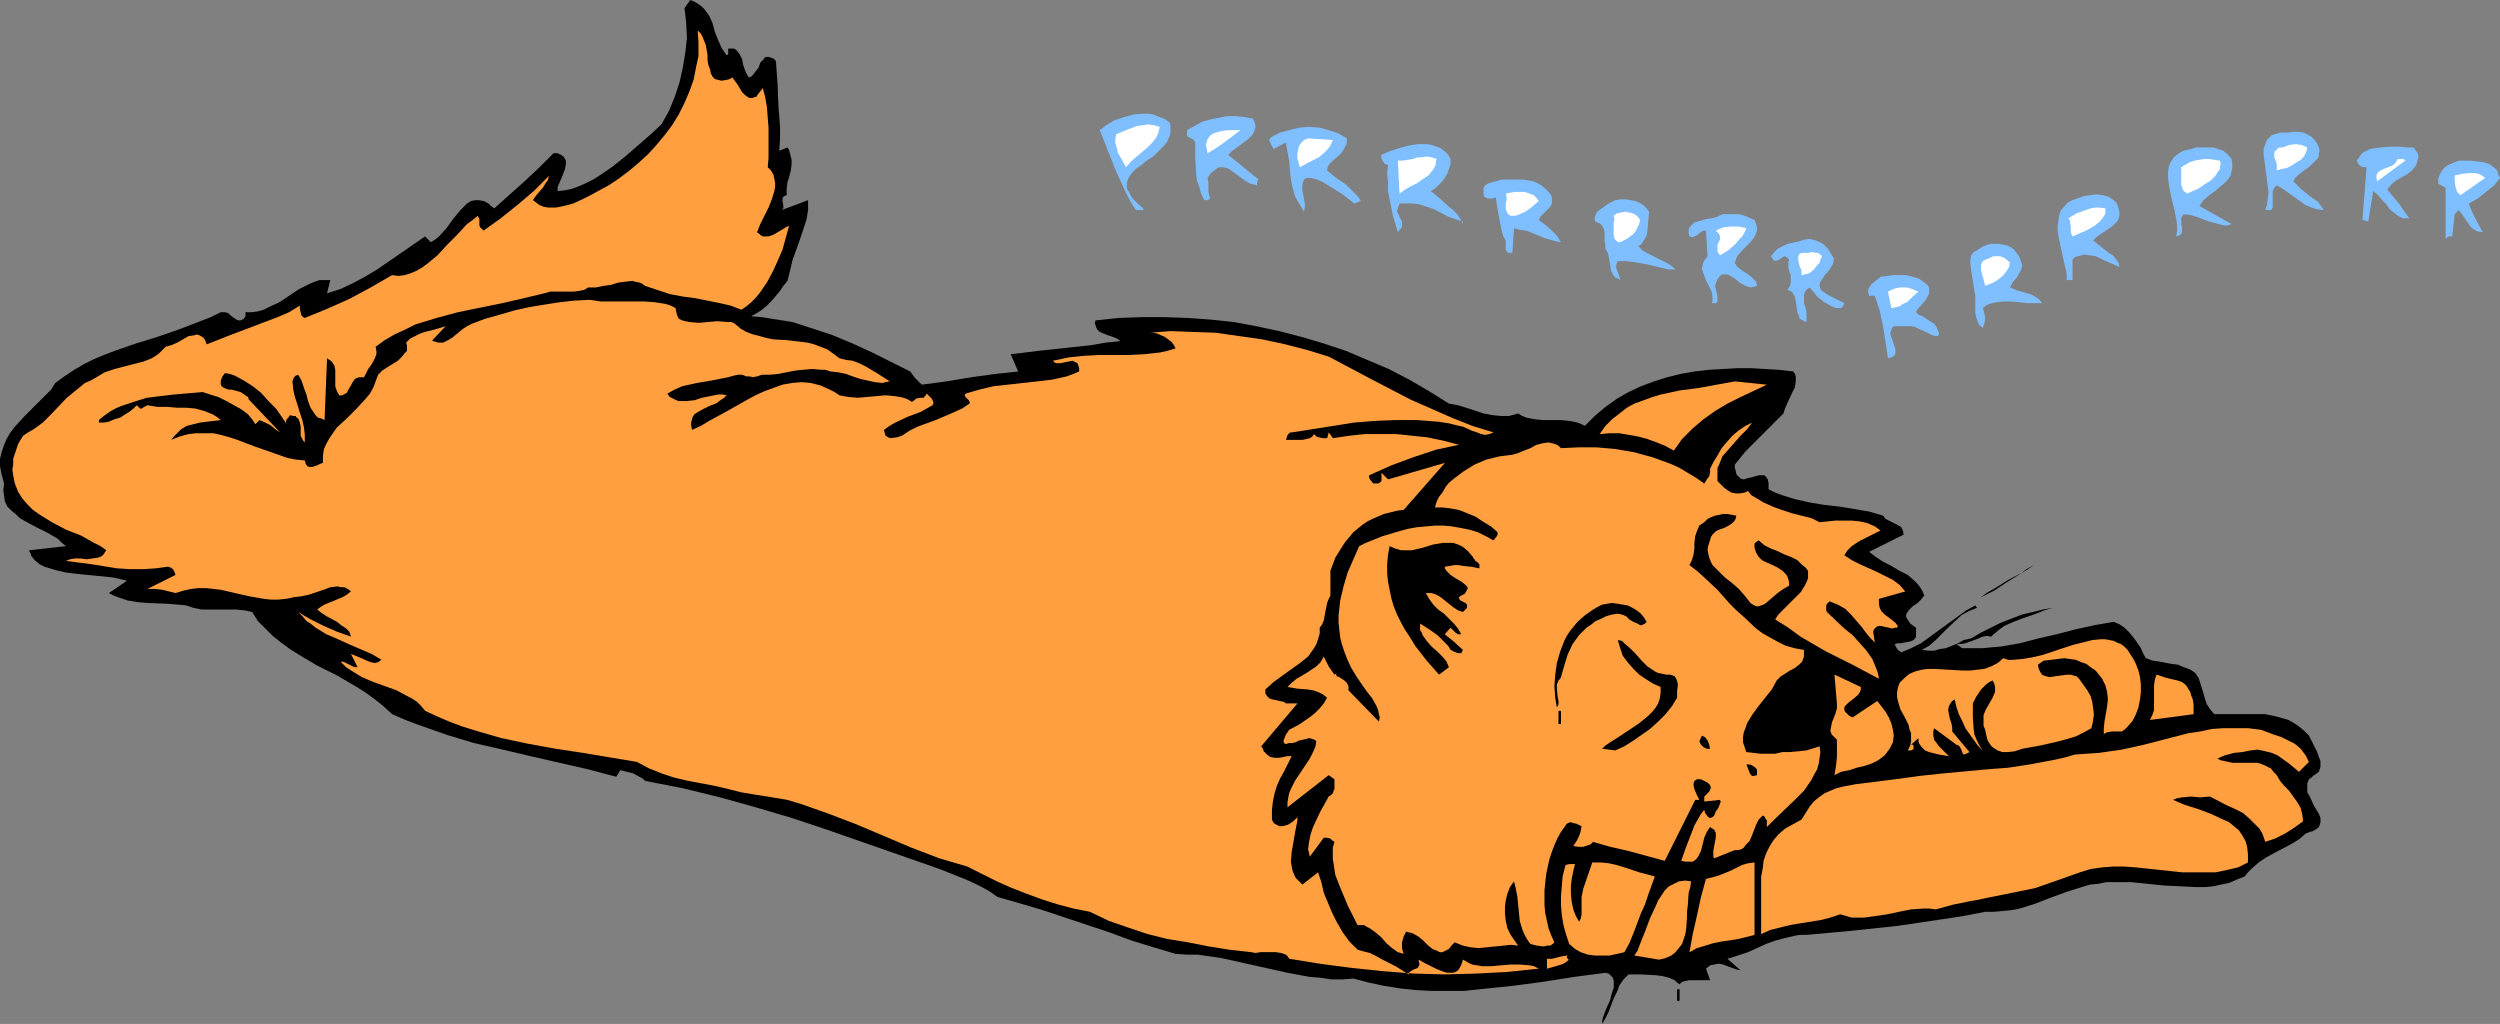 <?xml version="1.0" encoding="UTF-8" standalone="no"?>
<svg
   version="1.0"
   width="129.766mm"
   height="53.147mm"
   id="svg50"
   sodipodi:docname="Cat Sleeping 2.wmf"
   xmlns:inkscape="http://www.inkscape.org/namespaces/inkscape"
   xmlns:sodipodi="http://sodipodi.sourceforge.net/DTD/sodipodi-0.dtd"
   xmlns="http://www.w3.org/2000/svg"
   xmlns:svg="http://www.w3.org/2000/svg">
  <rect width="100%" height="100%" fill="#808080" stroke="none"/>
  <sodipodi:namedview
     id="namedview50"
     pagecolor="#ffffff"
     bordercolor="#000000"
     borderopacity="0.25"
     inkscape:showpageshadow="2"
     inkscape:pageopacity="0.0"
     inkscape:pagecheckerboard="0"
     inkscape:deskcolor="#d1d1d1"
     inkscape:document-units="mm" />
  <defs
     id="defs1">
    <pattern
       id="WMFhbasepattern"
       patternUnits="userSpaceOnUse"
       width="6"
       height="6"
       x="0"
       y="0" />
  </defs>
  <path
     style="fill:#000000;fill-opacity:1;fill-rule:evenodd;stroke:none"
     d="m 142.531,10.827 0.323,-0.162 V 10.181 9.535 h 0.646 0.485 l 0.323,0.162 0.323,0.323 0.485,0.646 0.485,0.97 0.162,0.97 0.323,0.97 0.323,0.808 0.485,0.808 0.485,-0.162 0.323,-0.323 0.485,-0.646 0.646,-0.808 0.323,-0.97 0.646,-0.646 0.162,-0.323 0.485,-0.162 h 0.323 l 0.485,0.162 0.485,0.162 0.485,0.485 0.162,2.424 0.162,2.101 0.162,4.202 0.323,4.202 v 2.262 l -0.162,2.424 1.616,-0.646 0.323,0.485 0.162,0.646 0.323,1.293 V 32.32 l -0.162,1.131 -0.323,1.293 -0.323,0.97 -0.162,1.293 v 1.293 l -0.485,0.162 -0.323,0.323 v 0.323 0.323 l 0.162,0.97 v 0.485 l -0.323,0.323 5.171,-1.939 v 1.939 l -0.323,1.939 -0.646,1.939 -0.646,1.939 -1.454,4.04 -0.485,2.101 -0.485,1.939 -0.808,0.97 -0.646,0.97 -1.616,1.939 -0.97,0.97 -0.97,0.808 -0.97,0.646 -1.131,0.646 2.101,0.162 1.939,0.323 2.101,0.323 1.939,0.323 4.04,1.293 3.878,1.293 3.878,1.616 3.878,1.778 7.434,3.717 0.485,0.646 0.485,0.646 1.293,1.293 4.848,-0.646 4.848,-0.808 4.686,-0.646 4.525,-0.485 v 0 l -1.454,-3.394 2.747,-0.323 2.586,-0.323 10.504,-1.131 2.747,-0.485 2.909,-0.323 -0.646,-0.485 -0.808,-0.323 -0.485,-0.162 -0.485,-0.162 -0.808,-0.323 -0.808,-0.323 -0.485,-0.485 -0.162,-0.323 -0.162,-0.485 -0.162,-0.485 0.162,-0.485 4.525,-0.485 4.525,-0.162 h 4.525 l 4.525,0.162 4.525,0.323 4.525,0.485 4.363,0.808 4.525,0.97 4.363,1.131 4.363,1.293 4.363,1.454 4.202,1.778 4.202,1.778 4.04,2.101 3.878,2.262 3.878,2.424 1.778,0.323 1.616,0.485 3.394,1.131 1.778,0.323 1.616,0.162 h 1.616 l 1.778,-0.485 0.808,0.485 0.808,0.323 1.616,0.323 1.616,0.162 h 1.778 1.778 l 1.616,0.162 1.616,0.323 0.808,0.323 0.646,0.323 1.939,-1.939 2.101,-1.778 2.262,-1.616 2.262,-1.293 2.424,-1.131 2.586,-0.97 2.586,-0.808 2.586,-0.646 2.747,-0.485 2.747,-0.323 2.747,-0.162 2.909,-0.162 h 2.747 l 2.747,0.162 2.747,0.162 2.747,0.323 0.323,0.485 0.162,0.485 v 0.97 l -0.162,1.131 -0.485,0.97 -0.97,2.101 -0.485,1.131 -0.323,0.97 -2.586,2.586 -2.424,2.424 -2.424,2.424 -2.101,2.586 v 0.646 l 0.162,0.485 0.162,0.808 0.485,0.485 0.323,0.323 0.646,0.162 0.485,-0.162 1.293,-0.323 1.131,-0.323 h 0.646 0.485 l 0.323,0.323 0.323,0.485 0.162,0.808 v 1.131 l 1.293,0.646 1.293,0.485 2.586,0.808 2.909,0.646 2.909,0.485 2.909,0.323 2.909,0.485 2.909,0.485 2.747,0.808 0.485,0.646 0.646,0.323 1.293,0.646 0.646,0.323 0.485,0.323 0.323,0.646 0.162,0.808 -6.787,3.394 1.293,0.97 1.454,0.97 1.616,0.808 1.616,0.97 1.616,0.808 1.293,1.131 0.646,0.646 0.485,0.646 0.485,0.808 0.323,0.808 -0.646,0.808 -0.646,0.646 -0.97,0.646 -0.646,0.646 -0.485,0.646 -0.162,0.323 v 0.485 l 0.162,0.323 0.323,0.485 0.323,0.485 0.646,0.485 0.485,0.323 v 0.485 0.646 0.646 l -0.162,0.323 -0.323,0.323 -0.323,0.162 -0.485,0.162 -1.778,0.323 h -0.646 l -0.323,0.162 -0.162,0.162 0.162,0.162 0.162,0.323 0.323,0.485 0.646,0.485 1.939,-0.808 1.939,-0.97 1.778,-1.293 1.778,-1.293 1.778,-1.293 1.778,-1.293 1.778,-1.293 1.778,-0.97 0.323,0.485 -0.808,0.323 -0.808,0.323 -1.454,0.808 -2.586,2.424 -2.424,2.424 -1.293,1.131 -1.454,0.808 1.293,0.162 h 1.131 l 1.131,-0.323 1.131,-0.162 2.424,-0.97 1.131,-0.646 1.454,-0.323 1.939,-1.131 1.939,-0.97 1.939,-0.97 2.101,-0.808 2.101,-0.808 2.101,-0.485 1.939,-0.485 1.939,-0.323 -1.616,0.485 -1.616,0.646 -3.232,1.131 -1.616,0.646 -1.454,0.646 -1.293,0.97 -1.293,1.131 -0.808,-0.162 -0.808,0.162 -1.616,0.646 -1.778,0.646 -0.97,0.162 h -0.808 l 1.131,0.808 h 1.939 1.939 l 1.778,-0.162 1.939,-0.162 3.717,-0.646 3.717,-0.97 3.555,-0.808 3.717,-0.97 3.717,-0.808 3.717,-0.646 1.131,0.485 0.97,0.646 0.97,0.97 0.808,0.97 0.808,1.131 0.646,0.97 0.485,1.131 0.485,0.808 1.293,0.485 1.131,0.162 2.586,0.485 1.293,0.162 1.131,0.485 1.293,0.485 0.97,0.646 0.646,0.97 0.323,0.97 0.646,2.101 0.323,1.131 0.323,0.97 0.646,0.97 0.808,0.97 h 2.424 2.586 2.424 2.586 l 2.262,0.485 1.131,0.323 1.131,0.323 1.131,0.646 0.97,0.646 0.97,0.808 0.97,0.97 0.808,1.616 0.808,1.616 0.323,0.97 0.323,0.808 v 1.131 l -0.323,0.97 -0.646,0.485 -0.485,0.323 -0.323,0.323 -0.485,0.323 -0.323,0.808 v 0.808 0.97 l 0.485,0.808 0.808,1.778 0.97,1.616 0.323,0.808 v 0.808 l -0.162,0.646 -0.162,0.323 -0.323,0.323 -0.323,0.162 -0.485,0.323 -0.646,0.162 -0.808,0.323 -1.293,1.131 -1.616,0.97 -3.07,1.616 -1.778,0.97 -1.454,0.97 -1.454,1.293 -0.646,0.646 -0.646,0.808 -1.616,0.646 -1.454,0.646 -1.616,0.323 -1.454,0.323 -1.616,0.162 h -1.778 l -3.232,-0.162 -3.232,-0.162 -3.07,-0.323 -3.232,-0.323 h -3.07 -1.778 l -1.616,0.323 -1.616,0.162 -1.616,0.485 -3.07,0.97 -3.07,1.131 -2.909,1.131 -3.07,0.97 -1.616,0.323 -1.778,0.162 -1.616,0.162 h -1.778 l -4.202,0.808 -4.202,0.646 -8.726,1.293 -9.05,0.97 -8.888,0.808 h -1.293 l -0.97,0.162 -2.101,0.485 -1.778,0.485 -1.778,0.646 -1.778,0.808 -1.778,0.808 -1.939,0.646 -2.101,0.646 2.586,2.262 -0.808,-0.162 -1.778,-0.646 -0.808,-0.323 -0.97,-0.162 -0.808,0.162 -0.808,0.162 -0.808,0.646 0.808,2.262 h -0.646 -0.646 -0.808 -1.939 l -0.808,0.162 -0.646,0.162 -0.485,0.485 -0.485,-0.323 -0.485,-0.485 -1.131,-0.485 -1.293,-0.323 -1.293,-0.162 -2.909,-0.162 h -1.293 -1.131 l -0.97,0.97 -0.808,1.131 -0.485,1.293 -0.646,1.293 -0.485,1.293 -0.485,1.293 -0.646,1.293 -0.646,1.131 v -0.646 l 0.162,-0.646 0.485,-1.293 0.323,-0.808 0.323,-0.646 0.323,-0.808 0.162,-0.808 0.485,-1.454 v -0.646 -0.646 l -0.162,-0.646 -0.323,-0.323 -0.485,-0.485 -0.646,-0.162 -6.141,0.808 -6.141,0.97 -6.141,0.808 -6.302,0.646 -3.07,0.323 h -3.232 -3.07 l -3.07,-0.162 -3.07,-0.323 -3.07,-0.485 -3.07,-0.646 -3.07,-0.808 -2.101,0.162 h -2.262 l -2.101,-0.323 -2.101,-0.162 -4.363,-0.808 -4.363,-0.97 -4.363,-0.97 -4.363,-0.97 -4.525,-0.646 h -2.101 l -2.262,-0.162 -4.363,-1.293 -4.202,-1.293 -4.363,-1.616 -4.363,-1.454 -8.726,-2.909 -4.363,-1.293 -4.525,-1.293 -1.616,-1.131 -1.454,-0.808 -1.616,-0.808 -1.454,-0.646 -1.616,-0.646 -1.616,-0.646 -1.616,-0.646 -1.778,-0.646 -6.949,-2.424 -6.949,-2.424 -6.949,-2.424 -6.787,-2.262 -7.11,-2.101 -6.949,-1.939 -7.272,-1.778 -7.434,-1.454 -0.485,-0.485 -0.646,-0.323 -1.131,-0.646 -1.293,-0.323 -1.293,-0.323 -0.808,1.293 -5.494,-1.454 -5.656,-1.293 -5.656,-1.293 -5.494,-1.293 -5.656,-1.293 -5.333,-1.616 -5.494,-1.939 -2.586,-0.97 -2.586,-1.131 -1.778,-1.616 -1.616,-1.293 -1.778,-1.293 -1.778,-1.131 -3.878,-2.262 -3.878,-1.939 -3.555,-2.101 -1.778,-1.131 -1.778,-1.293 -1.616,-1.293 -1.454,-1.454 -1.454,-1.454 -1.131,-1.778 -1.454,-0.323 -1.616,-0.162 h -3.394 -3.394 l -1.616,-0.323 -1.454,-0.485 -1.616,-0.162 -1.939,-0.162 -4.04,-0.162 -1.939,-0.162 -1.939,-0.323 -1.939,-0.646 -0.808,-0.323 -0.97,-0.485 3.555,-2.424 -1.293,-0.323 -1.454,-0.323 -3.232,-0.323 -1.616,-0.162 -1.616,-0.162 -1.454,-0.162 -1.293,-0.162 -2.101,-0.485 -2.101,-0.646 -0.97,-0.485 -0.97,-0.808 -0.646,-0.808 -0.162,-0.485 -0.323,-0.646 7.272,-0.808 -0.808,-0.646 -0.808,-0.808 L 9.373,104.556 7.11,103.425 5.01,102.294 3.878,101.648 3.07,100.84 2.262,100.193 1.454,99.385 0.97,98.416 0.808,97.284 0.646,96.153 0.808,94.86 0.323,93.083 0,91.467 V 90.012 L 0.323,88.719 0.808,87.265 1.293,86.134 1.939,85.003 2.909,83.71 4.848,81.609 l 2.101,-2.101 2.101,-2.101 0.97,-0.97 0.808,-1.293 1.778,-1.293 1.939,-1.293 1.939,-1.131 1.939,-0.97 1.939,-0.808 2.101,-0.808 4.202,-1.454 4.202,-1.293 4.202,-1.454 4.202,-1.616 2.101,-0.808 1.939,-0.97 h 0.485 0.323 l 0.646,0.162 0.485,0.485 0.646,0.485 0.485,0.323 0.485,0.162 h 0.323 l 0.323,-0.162 0.323,-0.162 0.323,-0.485 v -0.808 h 1.293 l 1.131,-0.162 1.131,-0.323 0.97,-0.485 2.101,-0.97 1.939,-1.293 1.939,-1.293 1.939,-0.97 1.131,-0.485 0.97,-0.323 h 1.131 0.97 l -0.646,2.586 2.586,-0.808 2.424,-1.131 2.424,-1.293 2.424,-1.454 4.686,-3.232 4.686,-3.232 1.131,1.131 0.808,-0.485 0.808,-0.646 1.454,-1.616 1.293,-1.778 1.454,-1.778 0.646,-0.646 0.646,-0.646 0.808,-0.485 0.808,-0.162 h 0.646 l 0.97,0.162 0.97,0.485 0.485,0.485 0.646,0.485 3.07,-2.747 3.07,-2.747 2.747,-2.586 2.747,-2.747 h 0.808 l 0.646,0.323 0.485,0.323 0.323,0.485 0.162,0.323 v 0.646 l -0.162,0.97 -0.485,1.293 -0.485,1.131 -0.485,1.131 v 0.485 0.323 l 1.454,-0.162 1.454,-0.323 1.293,-0.485 1.454,-0.646 1.293,-0.646 1.293,-0.808 2.586,-1.778 2.424,-1.939 2.424,-2.101 2.424,-2.101 2.262,-2.101 1.454,-2.586 1.131,-2.747 0.97,-2.909 0.646,-2.909 0.485,-2.909 0.323,-2.909 -0.162,-3.07 -0.162,-1.454 -0.162,-1.293 1.131,-1.616 0.808,0.323 0.808,0.485 0.646,0.485 0.485,0.485 0.97,1.293 0.646,1.454 0.485,1.778 0.646,1.616 0.646,1.454 z"
     id="path1" />
  <path
     style="fill:#ff9f3f;fill-opacity:1;fill-rule:evenodd;stroke:none"
     d="m 143.662,15.191 0.485,0.646 0.485,0.646 0.485,0.808 0.485,0.808 0.485,0.485 0.646,0.485 0.323,0.162 h 0.485 l 0.485,-0.162 0.485,-0.162 v -0.162 l 1.131,-1.454 0.485,1.778 0.323,1.939 0.323,4.04 v 4.04 1.939 l -0.162,1.778 0.646,0.646 0.485,0.808 0.162,0.808 0.162,0.808 v 0.808 l -0.162,0.808 -0.485,1.616 -0.646,1.616 -0.808,1.616 -0.808,1.616 -0.646,1.616 0.485,0.323 0.323,0.323 0.323,0.162 h 0.323 0.808 l 0.97,-0.323 0.808,-0.485 0.808,-0.485 0.808,-0.485 0.646,-0.323 -1.293,4.686 -0.97,2.262 -0.97,2.101 -1.131,2.101 -1.454,2.101 -0.808,0.97 -0.808,0.808 -0.97,0.808 -0.97,0.646 -2.101,-0.808 -2.101,-0.485 -2.424,-0.485 -2.424,-0.485 -2.424,-0.323 -2.586,-0.485 -2.424,-0.808 -2.424,-0.808 -0.646,-0.485 -0.485,-0.162 -0.808,-0.162 -0.485,-0.162 -1.454,0.162 -1.293,0.162 -1.616,0.485 -1.293,0.162 -1.616,0.323 h -1.454 l -0.808,0.485 -0.808,0.162 -1.131,0.162 h -1.131 -1.293 -1.131 -1.131 l -1.131,0.323 -4.04,0.97 -4.202,0.97 -8.726,1.778 -4.202,1.131 -2.101,0.646 -2.101,0.646 -1.939,0.97 -2.101,0.97 -1.939,1.131 -1.778,1.293 0.162,0.808 v 0.646 l -0.323,0.808 -0.323,0.646 -0.485,0.808 -0.485,0.646 -0.808,1.616 H 70.942 70.458 l -0.485,0.162 -0.323,0.162 -0.485,0.646 -0.323,0.646 -0.485,0.808 -0.323,0.646 -0.646,0.323 -0.323,0.162 h -0.485 l -0.323,-0.485 -0.162,-0.323 -0.323,-0.97 v -3.232 l -0.162,-0.808 -0.323,-0.485 -0.162,-0.323 -0.485,-0.323 -0.485,-0.323 -0.485,12.12 -0.646,-0.323 -0.646,-0.162 -0.485,-0.485 -0.323,-0.485 -0.646,-0.97 -0.485,-1.293 -0.323,-1.293 -0.485,-1.293 -0.485,-1.454 -0.646,-1.131 -0.485,0.162 -0.323,0.323 -0.162,0.323 -0.162,0.485 0.162,1.616 0.323,1.454 0.485,1.454 0.485,1.616 0.485,1.454 0.323,1.454 0.162,1.454 v 1.454 l -0.323,-0.323 -0.162,-0.323 -0.323,-0.646 v -1.778 l -0.162,-0.808 -0.323,-0.808 -0.323,-0.162 -0.162,-0.323 h -0.485 l -0.646,-0.162 -0.323,0.485 -0.323,0.323 -0.162,0.485 0.162,0.485 -0.97,-1.454 -1.131,-1.616 -1.454,-1.454 -1.454,-1.616 -1.616,-1.293 -1.778,-1.131 -1.778,-0.97 -0.97,-0.323 -0.97,-0.162 -0.485,0.646 -0.323,0.808 v 0.485 0.323 l 0.162,0.323 0.485,0.323 0.808,0.323 h 0.646 l 0.646,0.162 1.131,0.323 0.485,0.323 0.485,0.323 0.485,0.323 0.162,0.485 6.141,6.464 -0.97,-0.646 -0.97,-0.808 -0.97,-0.485 -1.131,-0.485 -0.808,0.808 -0.646,-0.97 -0.808,-0.97 -1.293,-0.97 -1.454,-0.808 -1.454,-0.808 -1.616,-0.808 -1.616,-0.485 -1.454,-0.485 -5.656,0.485 -2.747,0.323 -2.586,0.323 -2.586,0.808 -2.424,0.808 -1.131,0.485 -1.131,0.646 -1.131,0.808 -0.97,0.808 v 0.485 h 0.97 l 0.97,-0.162 1.131,-0.485 1.131,-0.323 0.97,-0.646 0.808,-0.485 0.808,-0.646 0.646,-0.646 0.323,0.323 0.162,0.162 0.162,0.162 h 0.323 l 0.485,-0.323 0.646,-0.323 1.939,0.323 h 1.939 l 1.939,0.162 h 1.778 l 1.778,0.162 1.778,0.485 1.616,0.646 0.808,0.485 0.808,0.646 -1.293,0.162 -1.454,0.162 -1.293,0.162 -1.293,0.323 -1.293,0.323 -1.131,0.646 -0.97,0.97 -0.485,0.485 -0.485,0.646 1.616,-0.646 1.778,-0.485 1.454,-0.162 h 1.778 1.616 l 1.454,0.323 1.778,0.485 1.454,0.485 3.394,1.293 3.232,1.131 3.232,1.131 1.616,0.323 1.778,0.162 0.162,0.646 0.323,0.485 0.485,0.162 h 0.485 l 0.97,-0.323 0.646,-0.323 0.485,-0.162 v -1.293 l 0.162,-1.293 0.485,-1.131 0.646,-1.131 0.646,-0.97 0.808,-1.131 1.939,-1.778 0.97,-0.97 0.97,-0.97 1.778,-1.939 0.808,-0.97 0.646,-1.131 0.485,-1.293 0.485,-1.293 0.808,-0.808 0.97,-0.646 2.101,-1.293 0.808,-0.808 0.646,-0.808 0.323,-0.323 v -0.646 -0.485 l -0.162,-0.485 0.808,-0.808 0.97,-0.485 0.97,-0.485 0.97,-0.323 1.939,-0.485 2.101,-0.646 -2.586,2.747 v 0.162 l 0.646,0.162 0.485,0.162 h 0.485 0.485 l 0.97,-0.485 0.808,-0.485 0.97,-0.808 0.97,-0.808 0.97,-0.646 0.97,-0.485 2.586,-0.97 2.909,-0.808 2.747,-0.808 2.909,-0.646 2.909,-0.485 3.07,-0.485 2.909,-0.323 3.07,-0.162 2.101,0.323 h 2.101 2.101 2.262 2.101 l 2.101,0.162 2.101,0.323 0.97,0.323 0.97,0.485 0.162,0.808 0.162,0.646 0.323,0.646 0.646,0.323 0.646,0.162 0.808,0.162 1.778,0.162 1.778,-0.162 1.939,-0.162 1.939,0.162 h 0.808 l 0.646,0.323 1.131,0.97 1.131,0.646 1.293,0.485 1.293,0.323 1.131,0.323 1.454,0.323 2.747,0.162 2.747,0.323 1.293,0.162 1.293,0.323 1.293,0.485 1.293,0.485 1.131,0.808 1.293,0.97 1.293,0.323 1.293,0.162 1.293,0.485 1.293,0.646 2.424,1.454 2.262,1.454 -0.808,0.162 -0.646,0.162 -1.454,-0.162 -1.454,-0.323 -1.454,-0.323 -1.454,-0.485 -1.293,-0.485 -1.616,-0.323 -1.454,-0.162 -0.97,-0.323 h -0.808 l -1.778,-0.162 -1.778,0.162 -1.616,0.162 -3.232,0.646 -1.616,0.162 h -1.616 l -0.97,0.323 -0.808,0.162 -0.646,-0.162 h -0.646 l -0.808,-0.323 h -0.808 l -0.808,0.162 -1.131,0.323 -1.616,0.323 -1.616,0.323 -2.909,0.485 -1.454,0.323 -1.454,0.323 -1.454,0.646 -1.454,0.808 0.485,0.646 0.646,0.323 0.646,0.323 0.485,0.162 h 0.808 0.646 l 1.616,-0.162 1.454,-0.485 1.616,-0.323 1.616,-0.323 h 0.808 l 0.808,0.162 -0.485,0.485 -0.485,0.323 -1.131,0.808 -1.293,0.485 -1.293,0.646 -1.131,0.646 -0.485,0.323 -0.323,0.485 -0.162,0.485 -0.162,0.646 v 0.646 l 0.162,0.808 1.778,-0.808 1.616,-0.97 3.555,-1.939 3.717,-2.101 1.778,-0.97 1.778,-0.808 1.778,-0.646 1.778,-0.646 1.939,-0.323 1.778,-0.162 1.778,0.162 1.939,0.485 1.778,0.808 0.97,0.485 0.97,0.646 0.808,0.162 0.97,0.162 1.778,0.162 3.717,-0.323 1.778,-0.162 1.778,0.162 0.97,0.162 0.808,0.162 0.808,0.323 0.808,0.485 0.485,-0.323 0.323,-0.323 0.808,-0.162 h 0.646 l 0.323,-0.323 0.323,-0.485 0.485,0.485 0.485,0.485 0.323,0.646 v 0.323 l -0.162,0.323 -1.131,0.646 -1.131,0.646 -1.293,0.485 -1.293,0.485 -2.424,1.131 -1.131,0.646 -1.131,0.808 0.162,0.646 0.162,0.485 0.485,0.323 0.485,0.162 1.293,-0.162 0.485,-0.162 0.485,-0.162 1.454,-0.97 1.616,-0.808 3.555,-1.293 3.394,-1.454 1.778,-0.808 1.454,-0.97 v -0.323 l -0.162,-0.323 -0.323,-0.323 -0.323,-0.323 -0.162,-0.323 0.162,-0.323 2.747,-0.808 2.747,-0.646 2.909,-0.323 2.909,-0.323 2.909,-0.323 2.747,-0.323 2.909,-0.646 1.293,-0.485 1.131,-0.485 v -0.646 l -0.162,-0.485 -0.162,-0.485 -0.323,-0.162 -0.323,-0.162 -0.323,-0.162 -0.808,0.162 -0.808,0.162 -0.808,0.162 h -0.808 l -0.323,-0.162 -0.323,-0.323 1.616,-0.323 1.454,-0.323 3.07,-0.323 3.07,-0.162 h 5.818 l 3.07,-0.162 2.909,-0.323 1.454,-0.323 1.616,-0.485 -0.323,-0.646 -0.485,-0.646 -0.646,-0.485 -0.646,-0.485 -0.808,-0.323 -0.646,-0.323 -0.808,-0.162 h -0.808 l 4.202,-0.323 4.363,0.162 4.525,0.162 4.525,0.646 4.525,0.646 4.525,0.97 4.363,1.131 4.202,1.293 7.918,4.202 8.08,4.202 4.04,1.778 4.04,1.778 4.04,1.616 4.202,1.293 -0.808,0.323 -0.808,0.162 -0.808,-0.162 -0.808,-0.323 -0.97,-0.323 -1.778,-0.808 -0.808,-0.162 -1.939,-0.485 -2.101,-0.323 -4.202,-0.323 h -4.202 l -4.04,0.162 -4.04,0.323 -4.04,0.646 -8.242,1.293 h -0.323 l -0.162,0.162 -0.323,0.323 -0.162,0.485 -0.162,0.485 h 0.808 2.424 l 0.808,-0.162 0.646,-0.162 0.485,-0.323 0.323,-0.485 0.485,0.485 0.485,0.162 0.808,0.162 h 0.808 l 0.323,-1.131 0.808,1.131 3.232,-0.485 3.07,-0.323 h 3.07 3.07 l 3.07,0.323 3.07,0.323 3.07,0.646 3.07,0.808 -4.525,0.97 -4.363,1.454 -4.363,1.616 -4.363,1.939 v 0.485 l 0.162,0.323 0.646,0.808 h 0.485 0.485 l 0.323,-0.162 0.162,-0.162 0.162,-0.162 v -1.616 l 1.293,1.293 11.15,-3.232 -8.08,9.211 -1.293,0.162 -1.293,0.323 -1.293,0.323 -1.131,0.485 -1.131,0.485 -0.97,0.485 -0.97,0.646 -1.778,1.454 -0.808,0.97 -0.808,0.97 -0.646,0.97 -1.293,2.101 -0.485,1.293 -0.485,1.293 v 4.848 l -0.323,0.646 -0.323,0.808 -0.323,1.616 -0.323,1.778 -0.323,0.808 -0.485,0.646 v 1.131 l -0.323,1.131 -0.323,0.97 -0.485,0.808 -1.131,1.616 -1.616,1.293 -3.394,2.424 -1.778,1.293 -1.616,1.454 v 0.323 0.485 l 0.323,0.485 0.485,0.485 0.485,0.162 0.808,0.162 0.646,0.162 0.808,0.162 0.485,0.323 h 2.262 l -7.11,8.403 0.323,0.485 0.162,0.485 0.323,0.323 0.323,0.323 0.646,0.485 0.808,0.162 h 0.97 l 1.616,-0.323 h 0.808 l -1.454,2.909 -0.808,1.454 -0.646,1.454 -0.485,1.616 -0.323,1.616 -0.162,1.616 v 1.778 l 0.323,0.646 0.485,0.323 0.646,0.323 h 0.646 l 0.646,-0.162 0.485,-0.162 0.485,-0.323 0.485,-0.323 0.808,-0.808 v 0.646 l -0.162,0.808 -0.323,1.616 -0.323,1.939 -0.323,1.778 -0.162,1.939 0.162,0.97 0.162,0.808 0.323,0.808 0.323,0.646 0.646,0.646 0.646,0.646 3.07,-2.424 0.646,1.939 0.485,2.101 0.808,1.939 0.808,1.939 0.97,1.939 1.131,1.939 1.293,1.778 1.616,1.616 1.131,0.323 1.293,0.323 1.293,0.646 1.131,0.646 2.586,1.293 2.586,1.616 0.162,-0.485 0.323,-0.162 0.485,-0.323 0.485,-0.162 0.323,-0.162 0.323,-0.485 v -0.323 l -0.162,-0.808 1.131,0.646 1.293,0.646 1.293,0.646 1.293,0.485 0.646,0.162 h 0.485 0.646 l 0.485,-0.162 0.485,-0.323 0.323,-0.485 0.323,-0.646 0.323,-0.97 0.808,0.485 0.97,0.485 0.97,0.162 0.97,0.162 h 1.939 l 1.778,-0.162 1.939,-0.162 h 1.778 l 1.939,0.162 0.808,0.162 0.97,0.485 -6.141,0.646 -6.141,0.323 -6.141,0.162 -6.141,-0.162 -6.141,-0.485 -6.141,-0.646 -6.141,-0.808 -5.979,-0.97 -0.323,-0.485 -0.323,-0.323 -0.97,-0.323 -0.97,-0.162 h -0.97 -2.101 l -0.97,0.162 -0.808,-0.162 -4.363,-0.485 -4.04,-0.646 -4.04,-0.808 -4.04,-0.646 -3.878,-0.97 -3.878,-1.293 -3.717,-1.293 -3.717,-1.778 -3.232,-0.646 -3.07,-0.808 -3.07,-0.97 -3.07,-1.131 -2.909,-1.131 -2.909,-1.293 -5.818,-2.909 -2.747,-0.808 -2.747,-0.808 -5.494,-2.101 -5.333,-2.262 -5.333,-2.262 -5.494,-2.101 -2.747,-0.97 -2.747,-0.97 -2.747,-0.808 -2.909,-0.485 -3.07,-0.485 -2.909,-0.485 -2.586,-0.646 -2.747,-0.646 -2.586,-0.485 -2.586,-0.485 -2.747,-0.646 -2.424,-0.808 -2.424,-0.97 -2.424,-1.293 -10.666,-1.778 -5.333,-0.808 -5.333,-0.97 -5.333,-1.131 -5.01,-1.454 -2.586,-0.808 -2.586,-0.97 -2.262,-0.97 -2.424,-1.131 -0.808,-0.97 -0.808,-0.808 -0.97,-0.646 -0.97,-0.485 -2.101,-1.131 -2.262,-0.808 -2.262,-0.808 -2.262,-0.97 -2.101,-1.293 -0.97,-0.646 -0.97,-0.97 0.162,-0.162 0.485,0.162 0.323,0.162 0.323,0.162 0.97,0.485 0.485,0.162 h 0.485 l -1.293,-2.586 0.808,0.323 0.808,0.323 1.454,0.646 0.808,0.323 0.808,0.162 0.646,-0.162 0.646,-0.485 -1.939,-1.131 -2.262,-0.97 -2.262,-0.97 -2.101,-0.97 -2.262,-0.97 -2.101,-1.293 -0.808,-0.646 -0.97,-0.646 -0.808,-0.97 -0.808,-0.808 1.293,0.808 1.131,0.646 2.586,1.293 2.586,1.131 2.747,0.97 -0.323,-0.97 -0.646,-0.646 -0.97,-0.646 -0.808,-0.646 -2.101,-1.131 -0.97,-0.646 -0.808,-0.646 0.646,-0.485 0.808,-0.485 3.555,-1.454 0.808,-0.485 0.808,-0.646 -0.646,-0.485 -0.646,-0.323 h -0.646 l -0.646,-0.162 -1.454,0.162 -1.293,0.485 -1.454,0.485 -1.454,0.485 -1.454,0.323 -1.454,0.162 -1.454,0.323 -1.616,0.162 H 53.166 l -1.454,-0.162 -2.747,-0.485 -2.909,-0.646 -2.747,-0.646 -1.454,-0.162 -1.454,-0.162 h -1.454 l -1.454,0.162 -1.454,0.323 -1.616,0.485 -1.293,-0.323 -1.293,-0.323 -1.454,-0.162 h -1.454 l 5.494,-2.747 -0.162,-0.485 -0.323,-0.646 -0.485,-0.323 -0.485,-0.162 -2.424,0.323 -2.424,0.162 h -2.586 l -2.586,-0.162 -5.01,-0.808 -5.01,-0.646 0.808,-0.323 0.97,-0.162 h 1.131 l 1.131,0.162 1.131,-0.162 1.131,-0.162 0.485,-0.162 0.485,-0.323 0.323,-0.485 0.323,-0.485 -1.131,-0.808 -1.293,-0.646 -2.586,-1.454 -2.909,-1.131 -2.747,-1.454 L 8.888,101.648 7.595,100.84 6.464,100.032 5.333,98.9 4.363,97.769 3.555,96.476 2.909,94.86 2.586,93.244 2.424,92.113 2.586,91.144 v -1.131 l 0.323,-0.97 0.646,-1.939 0.485,-0.808 0.485,-0.808 0.97,-0.646 1.131,-0.646 1.778,-1.293 1.616,-1.616 3.07,-3.232 1.778,-1.454 1.778,-1.454 1.131,-0.485 1.131,-0.646 1.616,-0.97 1.939,-0.646 3.717,-0.97 1.939,-0.485 1.616,-0.646 0.808,-0.485 0.646,-0.485 0.646,-0.646 0.646,-0.646 1.131,-0.323 1.131,-0.485 2.262,-1.293 1.131,-0.162 0.485,-0.162 0.485,0.162 0.323,0.162 0.485,0.323 0.323,0.485 0.323,0.808 4.525,-1.778 4.686,-1.778 4.686,-1.778 2.262,-0.97 2.101,-1.293 v 0.646 l 0.162,0.646 0.162,0.646 0.323,0.323 0.323,0.162 4.363,-1.778 4.363,-1.939 4.202,-2.262 4.202,-2.424 1.293,0.162 1.131,-0.162 1.131,-0.323 1.131,-0.485 1.131,-0.646 1.131,-0.808 1.939,-1.616 1.939,-2.101 0.97,-0.97 0.97,-0.97 1.939,-2.101 1.131,-0.808 0.97,-0.808 0.162,0.323 0.162,0.323 v 1.293 l 0.162,0.323 0.323,0.323 0.323,0.323 3.394,-2.424 3.232,-2.586 3.232,-2.747 1.616,-1.616 1.454,-1.454 -0.162,0.323 -0.162,0.646 -0.485,0.646 -0.485,0.808 -1.131,1.293 -0.485,0.646 -0.323,0.485 0.646,0.485 0.646,0.485 0.808,0.323 0.808,0.162 h 0.646 0.97 l 1.616,-0.323 1.778,-0.485 1.778,-0.808 1.616,-0.808 1.454,-0.808 2.101,-1.131 1.939,-1.293 1.939,-1.454 1.939,-1.616 1.939,-1.778 1.616,-1.778 1.616,-1.939 1.454,-1.939 1.293,-2.101 1.131,-2.262 0.97,-2.262 0.808,-2.262 0.485,-2.424 0.485,-2.262 V 8.403 l -0.162,-2.424 0.646,0.646 0.323,0.646 0.323,0.808 0.323,0.808 0.323,1.939 v 0.97 l 0.162,0.97 0.323,0.808 0.162,0.808 0.323,0.646 0.485,0.485 0.646,0.162 0.646,0.162 0.97,-0.162 0.646,-0.162 z"
     id="path2" />
  <path
     style="fill:#7fbfff;fill-opacity:1;fill-rule:evenodd;stroke:none"
     d="m 229.472,24.079 0.162,0.646 v 0.646 0.646 l -0.162,0.646 -0.485,1.131 -0.808,0.97 -0.97,0.97 -0.97,0.97 -1.293,0.808 -0.97,0.808 -1.131,0.808 -0.808,0.808 -0.646,0.97 -0.162,0.485 -0.162,0.485 v 0.485 0.646 l 0.323,0.485 0.323,0.646 0.323,0.646 0.646,0.646 0.646,0.646 0.97,0.808 v 0.323 h -1.454 l -1.131,-1.778 -0.97,-1.939 -1.778,-3.878 -1.616,-4.04 -0.808,-2.101 -0.808,-1.939 1.293,-0.97 1.616,-0.97 1.939,-0.646 1.778,-0.485 1.939,-0.162 h 0.97 l 0.97,0.162 0.808,0.323 0.808,0.323 0.808,0.323 z"
     id="path3" />
  <path
     style="fill:#7fbfff;fill-opacity:1;fill-rule:evenodd;stroke:none"
     d="m 245.793,23.271 0.323,0.646 0.162,0.646 v 0.485 l -0.162,0.485 -0.162,0.485 -0.323,0.485 -0.808,0.808 -1.939,1.454 -1.131,0.808 -0.808,0.808 5.979,4.848 -0.162,0.162 -0.162,0.323 v 0.646 l -0.646,-0.162 -0.646,-0.162 -1.131,-0.646 -1.293,-0.97 -1.131,-0.808 -0.646,-0.485 -0.485,-0.162 -0.646,-0.162 h -0.646 l -0.485,0.162 -0.646,0.485 -0.646,0.485 -0.646,0.97 0.162,0.97 v 0.97 0.808 l 0.162,0.646 0.162,0.485 -0.162,0.323 -0.323,0.162 h -0.646 l -0.646,-1.293 -0.323,-1.293 -0.485,-1.293 -0.162,-1.454 -0.162,-2.909 v -3.07 l -0.162,-0.323 -0.323,-0.323 -0.646,-0.323 -0.323,-0.162 -0.162,-0.323 v -0.323 -0.646 l 1.454,-0.808 1.454,-0.808 1.616,-0.485 1.616,-0.323 1.616,-0.323 h 1.778 l 1.616,0.162 z"
     id="path4" />
  <path
     style="fill:#ffffff;fill-opacity:1;fill-rule:evenodd;stroke:none"
     d="m 227.533,24.887 -0.162,0.646 -0.162,0.646 -0.485,0.97 -0.808,0.97 -0.808,0.808 -2.101,1.778 -1.131,0.97 -0.97,1.131 -0.808,-1.454 -0.808,-1.454 -0.162,-0.808 -0.323,-0.97 v -0.808 l 0.162,-0.97 1.939,-0.808 2.101,-0.808 1.131,-0.162 1.131,-0.162 1.131,0.162 z"
     id="path5" />
  <path
     style="fill:#7fbfff;fill-opacity:1;fill-rule:evenodd;stroke:none"
     d="m 264.216,27.149 v 0.485 0.485 l -0.485,0.97 -0.485,0.808 -0.808,0.808 -0.808,0.646 -0.646,0.646 -0.485,0.646 -0.162,0.808 1.778,1.454 1.939,1.293 1.616,1.616 0.808,0.808 0.485,0.808 -1.293,0.485 -2.262,-1.778 -2.586,-1.616 -1.293,-0.808 -1.131,-0.485 -1.131,-0.323 h -0.97 l -0.485,0.323 -0.162,0.485 -0.162,0.646 v 0.97 l 0.162,0.808 0.162,0.808 0.162,0.97 v 0.808 l -0.162,0.808 -0.97,-1.616 -0.808,-1.454 -0.485,-1.778 -0.323,-1.616 -0.323,-3.555 -0.323,-1.778 -0.323,-1.778 -2.424,1.293 -0.323,-0.646 -0.323,-0.646 -0.162,-0.323 v -0.323 l 0.162,-0.162 0.323,-0.323 1.616,-0.808 1.778,-0.485 1.939,-0.485 1.939,-0.162 2.101,0.162 1.778,0.485 1.939,0.646 0.808,0.485 z"
     id="path6" />
  <path
     style="fill:#ffffff;fill-opacity:1;fill-rule:evenodd;stroke:none"
     d="m 243.369,25.533 -3.232,2.424 -1.616,1.131 -1.616,0.97 -0.162,-0.808 -0.162,-0.808 0.162,-0.646 0.162,-0.485 0.323,-0.485 0.323,-0.323 0.485,-0.323 0.485,-0.162 1.131,-0.323 1.293,-0.162 h 1.293 z"
     id="path7" />
  <path
     style="fill:#7fbfff;fill-opacity:1;fill-rule:evenodd;stroke:none"
     d="m 454.903,28.927 0.162,0.485 -0.162,0.646 v 0.485 l -0.162,0.485 -0.808,0.808 -0.808,0.808 -1.778,1.293 -0.97,0.808 -0.485,0.808 0.808,0.808 0.808,0.808 1.616,1.293 1.616,1.131 0.485,0.646 0.646,0.97 -1.293,-0.162 -1.131,-0.323 -1.131,-0.485 -1.131,-0.808 -2.262,-1.616 -1.131,-0.808 -1.131,-0.646 -0.485,0.485 -0.323,0.646 v 0.646 0.646 0.646 0.646 0.646 l -0.323,0.485 h -1.131 l 0.323,-0.97 0.162,-1.131 0.162,-1.293 -0.162,-1.293 -0.323,-2.586 -0.323,-2.424 -0.162,-1.131 v -1.131 l 0.323,-0.97 0.323,-0.808 0.646,-0.646 0.323,-0.323 0.485,-0.162 0.646,-0.162 0.646,-0.162 h 0.646 0.808 l 0.97,-0.162 h 0.97 l 0.97,0.162 0.808,0.323 0.808,0.485 0.485,0.485 0.646,0.808 z"
     id="path8" />
  <path
     style="fill:#ffffff;fill-opacity:1;fill-rule:evenodd;stroke:none"
     d="m 261.469,27.472 -0.485,1.131 -0.646,0.808 -0.808,0.808 -0.808,0.646 -1.939,0.97 -1.778,0.97 -0.485,-1.778 v -0.97 l 0.162,-0.646 0.162,-0.808 0.485,-0.646 0.485,-0.485 0.808,-0.323 z"
     id="path9" />
  <path
     style="fill:#7fbfff;fill-opacity:1;fill-rule:evenodd;stroke:none"
     d="m 284.577,31.189 v 0.97 l -0.323,0.97 -0.323,0.97 -0.485,0.808 -0.646,0.808 -0.646,0.646 -0.646,0.646 -0.808,0.485 1.778,1.454 1.778,1.616 0.808,0.646 0.808,0.808 0.646,0.97 0.485,0.97 v -0.485 l -1.454,-0.485 -1.454,-0.485 -2.747,-1.454 -1.454,-0.485 -1.454,-0.485 -1.293,-0.162 h -1.293 -1.293 l -0.162,0.485 -0.162,0.323 -0.162,0.808 0.323,0.646 0.646,1.293 v 0.646 0.323 l -0.162,0.323 -0.323,0.323 -0.323,0.485 -0.97,-3.232 -0.646,-3.232 -0.323,-1.616 v -1.778 l -0.162,-1.616 0.162,-1.778 -0.646,-0.162 -0.323,-0.485 -0.323,-0.646 v -0.646 l 1.454,-0.646 1.939,-0.646 1.778,-0.485 1.939,-0.323 h 0.97 0.97 l 0.808,0.162 0.97,0.323 0.808,0.323 0.808,0.646 0.646,0.646 z"
     id="path10" />
  <path
     style="fill:#ffffff;fill-opacity:1;fill-rule:evenodd;stroke:none"
     d="m 452.641,28.927 -0.162,0.808 -0.485,0.97 -0.646,0.646 -0.808,0.485 -0.97,0.646 -0.97,0.485 -0.97,0.162 -0.97,0.323 v -0.485 -0.808 l -0.485,-1.293 v -0.808 l 0.162,-0.485 0.323,-0.162 0.162,-0.323 0.485,-0.162 h 0.485 l 1.293,-0.485 1.293,-0.162 1.131,0.162 z"
     id="path11" />
  <path
     style="fill:#7fbfff;fill-opacity:1;fill-rule:evenodd;stroke:none"
     d="m 474.295,30.058 0.162,0.646 -0.162,0.646 -0.162,0.646 -0.162,0.485 -0.808,0.97 -0.808,0.646 -1.131,0.646 -1.131,0.646 -0.97,0.808 -0.808,0.97 2.424,2.909 0.97,1.454 0.97,1.293 h -0.646 -0.646 l -0.97,-0.485 -0.808,-0.646 -0.808,-0.646 -0.646,-0.97 -0.808,-0.808 -0.808,-0.97 -0.97,-0.808 -0.97,5.979 -1.131,-0.323 0.808,-10.343 h -0.485 l -0.646,-0.162 -0.485,-0.485 -0.162,-0.323 -0.162,-0.323 0.485,-0.646 0.323,-0.485 0.485,-0.485 0.646,-0.323 0.646,-0.323 0.808,-0.162 1.454,-0.162 1.778,-0.162 h 1.616 l 1.616,0.162 h 1.293 z"
     id="path12" />
  <path
     style="fill:#7fbfff;fill-opacity:1;fill-rule:evenodd;stroke:none"
     d="m 437.774,31.189 0.162,0.97 v 0.808 l -0.162,0.646 -0.162,0.808 -0.323,0.485 -0.485,0.646 -1.131,0.97 -1.131,0.97 -1.131,0.808 -1.131,0.97 -0.323,0.485 -0.485,0.646 6.302,3.555 -0.485,0.162 -0.485,0.162 -0.97,-0.162 -1.131,-0.323 -1.293,-0.323 -1.293,-0.485 -1.293,-0.485 -1.131,-0.323 -1.293,-0.162 -0.485,0.646 v 0.646 0.646 l 0.162,0.646 v 0.485 0.485 l -0.323,0.485 -0.323,0.162 -0.485,0.162 0.162,-1.131 v -1.293 l -0.485,-2.586 -0.646,-2.586 -0.485,-2.586 -0.162,-1.293 v -1.131 l 0.162,-1.131 0.323,-0.808 0.646,-0.97 0.808,-0.646 0.485,-0.323 0.646,-0.323 0.646,-0.162 0.808,-0.162 0.97,-0.323 h 1.131 1.131 1.131 l 0.97,0.323 0.97,0.323 0.97,0.808 z"
     id="path13" />
  <path
     style="fill:#ffffff;fill-opacity:1;fill-rule:evenodd;stroke:none"
     d="m 281.83,31.189 -0.162,0.646 V 32.32 l -0.323,0.646 -0.323,0.485 -0.808,0.97 -0.97,0.646 -1.131,0.808 -0.646,0.323 -0.646,0.323 -1.131,0.646 -1.131,0.808 -0.323,-6.464 h 0.97 l 0.97,-0.162 0.97,-0.162 0.97,-0.323 h 0.808 l 0.97,-0.162 0.97,0.162 z"
     id="path14" />
  <path
     style="fill:#ffffff;fill-opacity:1;fill-rule:evenodd;stroke:none"
     d="m 435.512,31.512 0.162,0.646 -0.162,0.485 v 0.485 l -0.323,0.485 -0.646,0.97 -0.808,0.808 -1.293,0.808 -1.131,0.808 -1.131,0.485 -1.131,0.485 -0.646,-0.485 -0.323,-0.646 -0.162,-0.646 v -0.646 -0.646 -0.808 -1.293 l 0.808,-0.485 0.808,-0.485 0.97,-0.323 0.97,-0.162 0.97,-0.162 h 0.97 l 0.97,0.162 z"
     id="path15" />
  <path
     style="fill:#ffffff;fill-opacity:1;fill-rule:evenodd;stroke:none"
     d="m 471.871,31.512 -5.494,4.04 -0.162,-0.646 v -0.485 l 0.162,-0.323 0.162,-0.323 0.485,-0.323 0.646,-0.323 1.616,-0.646 0.646,-0.485 0.162,-0.323 0.323,-0.485 h 0.323 0.485 0.323 l 0.162,0.162 z"
     id="path16" />
  <path
     style="fill:#7fbfff;fill-opacity:1;fill-rule:evenodd;stroke:none"
     d="m 490.455,34.906 -0.485,0.646 -0.646,0.808 -1.616,1.293 -1.616,1.293 -1.778,0.97 0.646,1.616 0.646,1.293 1.454,2.747 -0.97,-0.162 -0.646,-0.323 -0.646,-0.485 -0.485,-0.646 -0.97,-1.454 -0.485,-0.646 -0.485,-0.646 -0.808,0.808 -0.485,4.363 h -0.646 l -0.323,0.162 -0.323,0.323 V 36.845 l -1.454,-0.808 v -0.97 l 0.323,-0.808 0.323,-0.646 0.485,-0.646 0.646,-0.485 0.646,-0.323 0.808,-0.323 0.808,-0.323 h 2.424 l 1.293,0.162 1.131,0.162 1.131,0.323 0.808,0.646 0.485,0.323 0.323,0.485 0.162,0.646 z"
     id="path17" />
  <path
     style="fill:#ffffff;fill-opacity:1;fill-rule:evenodd;stroke:none"
     d="m 487.547,34.906 -4.848,3.394 -0.323,-0.323 -0.323,-0.323 -0.323,-0.97 -0.162,-1.131 v -1.131 l 1.454,-0.323 1.616,-0.162 h 0.808 l 0.808,0.162 0.646,0.323 z"
     id="path18" />
  <path
     style="fill:#7fbfff;fill-opacity:1;fill-rule:evenodd;stroke:none"
     d="m 304.292,38.3 0.162,0.485 v 0.485 0.646 l -0.323,0.646 -0.485,0.485 -0.162,0.162 -0.323,0.323 -0.485,0.485 -0.485,0.485 -0.323,0.646 1.293,0.97 1.293,1.131 0.97,0.97 0.808,1.293 -0.97,-0.162 -1.131,-0.323 -1.131,-0.323 -1.131,-0.485 -2.424,-0.97 -1.293,-0.162 -1.131,-0.323 -0.323,4.848 h -0.485 -0.323 l -0.323,-0.323 -0.162,-0.323 V 48.481 47.834 47.349 l -0.162,-0.485 -0.323,-0.485 -0.323,-1.131 -0.162,-0.808 -0.323,-1.616 -0.162,-0.97 -0.162,-0.808 -0.162,-1.131 -0.162,-1.131 h -0.323 l -0.323,0.162 h -0.97 l -0.323,-0.162 -0.323,-0.162 -0.162,-0.485 v -0.646 -0.646 l 0.323,-0.485 0.485,-0.323 0.485,-0.162 1.131,-0.323 1.131,-0.323 h 2.747 1.293 l 1.293,0.162 1.293,0.323 1.131,0.646 0.97,0.808 0.485,0.485 z"
     id="path19" />
  <path
     style="fill:#ffffff;fill-opacity:1;fill-rule:evenodd;stroke:none"
     d="m 301.868,39.431 -1.293,1.131 -1.293,0.97 -0.808,0.323 -0.646,0.323 -0.646,0.162 h -0.808 l -0.485,-0.323 -0.323,-0.485 -0.162,-0.646 v -1.131 l 0.162,-0.485 v -0.646 l -0.162,-0.646 0.808,-0.162 0.97,-0.162 h 0.97 0.97 l 0.97,0.323 0.808,0.323 0.485,0.485 z"
     id="path20" />
  <path
     style="fill:#7fbfff;fill-opacity:1;fill-rule:evenodd;stroke:none"
     d="m 415.473,40.401 0.162,0.646 0.162,0.646 v 0.485 l -0.162,0.646 -0.162,0.485 -0.323,0.323 -0.808,0.808 -1.939,1.293 -0.97,0.646 -0.808,0.808 0.808,0.646 0.646,0.485 1.616,1.293 0.808,0.485 0.646,0.808 0.485,0.646 0.162,0.808 -1.131,-0.485 -1.131,-0.485 -2.424,-1.131 -1.131,-0.162 -1.131,-0.162 -1.131,0.323 -0.646,0.162 -0.485,0.485 v 4.04 h -1.131 v -0.97 l -0.162,-0.97 -0.485,-2.101 -0.485,-2.262 -0.485,-2.262 -0.162,-1.131 v -0.97 l 0.162,-1.131 0.162,-0.97 0.323,-0.97 0.646,-0.646 0.646,-0.808 0.97,-0.485 0.97,-0.323 1.293,-0.485 1.131,-0.162 1.293,-0.162 1.293,0.162 1.131,0.323 0.485,0.323 0.485,0.323 0.485,0.485 z"
     id="path21" />
  <path
     style="fill:#7fbfff;fill-opacity:1;fill-rule:evenodd;stroke:none"
     d="m 323.523,41.532 -0.162,1.778 -0.162,1.939 -0.162,0.97 -0.485,0.808 -0.485,0.808 -0.646,0.485 0.808,0.808 0.808,0.485 1.939,0.97 1.939,0.97 0.808,0.485 0.97,0.808 h -1.454 l -1.293,-0.323 -2.747,-0.646 -2.747,-0.485 -1.454,-0.162 h -1.616 l -0.162,0.323 -0.162,0.485 v 0.485 l 0.162,0.485 0.162,0.323 0.323,0.97 0.162,0.646 -0.485,-0.323 -0.485,-0.162 -0.485,-0.646 -0.323,-0.646 -0.162,-0.97 -0.323,-1.778 -0.162,-0.808 -0.485,-0.808 v -0.646 l -0.162,-0.808 v -1.778 l -0.162,-0.646 -0.323,-0.646 -0.485,-0.485 -0.485,-0.162 -0.323,-0.162 -0.162,-0.323 V 42.825 l 0.162,-0.646 0.323,-0.646 0.646,-0.485 1.616,-1.131 0.646,-0.323 0.646,-0.323 0.97,-0.162 h 1.131 l 0.97,0.162 0.808,0.162 0.808,0.323 0.808,0.485 0.646,0.646 z"
     id="path22" />
  <path
     style="fill:#ffffff;fill-opacity:1;fill-rule:evenodd;stroke:none"
     d="m 413.049,40.885 v 0.485 0.485 l -0.162,0.323 -0.323,0.485 -0.646,0.808 -0.97,0.808 -1.131,0.646 -0.97,0.485 -1.131,0.485 -1.131,0.485 -0.162,-0.323 -0.162,-0.485 v -0.97 l -0.162,-0.97 v -0.323 l -0.323,-0.485 1.616,-0.97 1.778,-0.646 0.97,-0.323 0.808,-0.162 h 0.97 z"
     id="path23" />
  <path
     style="fill:#ffffff;fill-opacity:1;fill-rule:evenodd;stroke:none"
     d="m 321.745,43.148 -0.162,0.808 -0.323,0.646 -0.323,0.646 -0.485,0.646 -1.293,0.97 -1.293,0.646 h -0.485 l -0.162,-0.162 -0.485,-0.485 -0.162,-0.646 v -0.646 -1.778 l 0.162,-0.808 -0.162,-0.646 0.646,-0.485 0.808,-0.162 0.808,-0.162 0.808,0.162 0.646,0.162 0.646,0.323 0.485,0.485 z"
     id="path24" />
  <path
     style="fill:#7fbfff;fill-opacity:1;fill-rule:evenodd;stroke:none"
     d="m 344.208,43.148 0.323,0.808 0.162,0.646 v 0.646 l -0.162,0.485 -0.485,0.97 -0.646,0.808 -1.778,1.778 -0.808,0.97 -0.485,1.293 0.485,0.808 0.646,0.485 1.454,0.97 0.646,0.485 0.485,0.485 0.485,0.485 0.162,0.808 -0.646,0.162 -0.485,0.162 -0.646,-0.162 -0.485,-0.162 -1.131,-0.646 -0.97,-0.808 -1.131,-0.646 -0.485,-0.162 h -0.323 -0.485 l -0.485,0.323 -0.485,0.646 -0.323,0.808 -0.162,0.485 0.162,0.646 0.323,1.454 v 0.485 0.485 l -0.162,0.162 -0.162,0.162 h -0.323 -0.485 l 0.162,-0.485 v -0.646 l -0.162,-1.131 -1.131,-2.262 -0.485,-1.293 -0.323,-0.97 0.162,-0.646 0.162,-0.646 0.323,-0.485 0.485,-0.646 -0.323,-5.01 h -0.485 l -0.323,0.162 -0.485,0.323 -0.323,0.323 -0.323,0.162 -0.323,0.162 -0.485,0.162 -0.485,-0.162 -0.162,-0.646 v -0.646 l 0.162,-0.485 0.323,-0.323 0.323,-0.323 0.323,-0.323 1.131,-0.323 1.131,-0.323 1.131,-0.162 1.131,-0.323 0.97,-0.485 h 0.97 0.808 1.616 l 1.454,0.485 0.646,0.323 z"
     id="path25" />
  <path
     style="fill:#ffffff;fill-opacity:1;fill-rule:evenodd;stroke:none"
     d="m 342.592,44.764 -0.323,0.808 -0.485,0.808 -0.646,0.646 -0.646,0.808 -1.454,1.293 -0.808,0.485 -0.808,0.485 -0.323,-0.485 -0.162,-0.323 v -0.646 -0.646 l 0.485,-0.97 v -0.646 l -0.162,-0.485 -0.323,-0.323 -0.323,-0.323 0.646,-0.323 0.808,-0.323 1.454,-0.162 h 1.616 z"
     id="path26" />
  <path
     style="fill:#7fbfff;fill-opacity:1;fill-rule:evenodd;stroke:none"
     d="m 359.398,50.097 0.323,0.485 v 0.646 l -0.162,0.646 -0.323,0.485 -0.646,0.97 -0.485,0.485 -0.323,0.485 -0.646,0.97 -0.162,0.485 v 0.323 l 0.162,0.646 0.323,0.323 0.646,0.485 0.808,0.485 2.909,1.454 -0.162,0.485 -0.323,0.323 -0.162,0.162 h -0.323 -0.646 l -0.808,-0.323 -1.454,-0.808 -0.646,-0.485 -0.646,-0.485 -1.616,-1.939 -0.485,0.323 -0.323,0.323 -0.162,0.323 -0.162,0.485 v 0.808 0.808 l 0.323,0.97 0.162,0.808 v 0.97 0.97 l -0.485,-0.162 -0.485,-0.323 -0.323,-0.162 -0.162,-0.485 -0.323,-0.808 -0.323,-2.101 -0.162,-0.97 -0.323,-0.485 -0.162,-0.323 -0.485,-0.323 -0.485,-0.162 0.485,-0.808 0.162,-0.646 v -0.808 -0.646 l -0.323,-0.808 -0.162,-0.808 v -0.808 l 0.162,-0.646 -0.323,-0.323 -0.162,-0.162 -0.485,-0.162 -0.485,0.323 -0.808,0.485 -0.485,0.162 -0.162,-0.162 h -0.162 l -0.162,-0.323 -0.323,-0.485 0.646,-0.808 0.646,-0.646 0.97,-0.485 0.97,-0.485 2.262,-0.485 0.97,-0.323 1.131,-0.162 0.646,0.162 0.646,0.162 0.646,0.323 0.646,0.323 0.97,0.97 z"
     id="path27" />
  <path
     style="fill:#7fbfff;fill-opacity:1;fill-rule:evenodd;stroke:none"
     d="m 396.728,52.036 -0.162,0.646 -0.162,0.485 -0.646,1.131 -0.808,0.97 -0.646,1.131 0.808,0.323 0.808,0.323 1.778,0.485 0.97,0.323 0.808,0.485 0.646,0.485 0.485,0.646 h -1.293 -1.454 l -3.232,-0.323 h -1.454 l -1.616,0.162 -1.293,0.323 -0.646,0.323 -0.646,0.485 0.323,0.97 0.162,1.131 -0.162,0.97 -0.323,0.808 -0.646,-0.485 -0.323,-0.646 -0.323,-0.97 -0.162,-0.808 v -1.939 -0.808 -0.646 l -0.162,-0.808 -0.162,-1.131 -0.323,-1.939 -0.323,-2.262 V 50.905 l 0.162,-0.808 0.485,-0.646 0.646,-0.323 0.646,-0.485 0.646,-0.323 0.808,-0.323 0.646,-0.162 h 0.808 0.808 l 0.808,0.162 0.808,0.162 0.646,0.323 0.646,0.485 0.485,0.646 0.485,0.646 0.323,0.808 z"
     id="path28" />
  <path
     style="fill:#ffffff;fill-opacity:1;fill-rule:evenodd;stroke:none"
     d="m 357.459,50.258 -0.323,0.646 -0.162,0.646 -0.485,0.485 -0.485,0.646 -0.485,0.485 -0.646,0.485 -0.646,0.162 -0.808,0.162 v -0.485 -0.485 l -0.323,-0.646 -0.162,-0.646 -0.162,-0.646 v -0.646 l 0.162,-0.485 0.162,-0.162 0.323,-0.162 h 1.131 l 1.131,-0.162 0.485,0.162 h 0.485 l 0.485,0.323 z"
     id="path29" />
  <path
     style="fill:#ffffff;fill-opacity:1;fill-rule:evenodd;stroke:none"
     d="m 394.304,51.551 -0.162,0.808 -0.485,0.808 -0.485,0.646 -0.646,0.646 -0.646,0.485 -0.808,0.485 -1.616,0.646 -0.323,-1.293 -0.323,-1.131 -0.162,-0.646 v -0.646 -0.485 l 0.323,-0.646 0.646,-0.323 0.808,-0.323 0.646,-0.323 h 0.646 0.646 l 0.808,0.323 0.485,0.323 z"
     id="path30" />
  <path
     style="fill:#7fbfff;fill-opacity:1;fill-rule:evenodd;stroke:none"
     d="m 378.305,56.076 0.162,0.646 v 0.808 l -0.323,0.646 -0.323,0.646 -1.131,1.293 -0.485,0.485 -0.323,0.646 0.485,0.485 0.808,0.323 1.454,0.97 0.808,0.485 0.485,0.646 0.323,0.808 0.162,0.485 -0.162,0.485 h -0.485 l -0.646,-0.162 -1.293,-0.646 -1.454,-0.646 -0.646,-0.323 -0.808,-0.162 h -3.394 l -0.323,0.323 -0.162,0.485 -0.162,0.485 v 0.323 l 0.323,0.97 0.323,0.97 0.323,0.97 v 0.323 0.485 l -0.162,0.323 -0.323,0.323 -0.485,0.162 -0.485,0.162 -0.485,-3.232 -0.485,-3.07 -0.646,-3.07 -0.97,-2.909 h -1.131 l -0.162,-0.646 v -0.646 l 0.323,-0.485 0.323,-0.485 0.97,-0.808 0.485,-0.323 0.323,-0.323 1.293,-0.162 1.131,-0.162 h 1.293 1.293 l 1.293,0.323 1.131,0.323 0.97,0.646 z"
     id="path31" />
  <path
     style="fill:#ffffff;fill-opacity:1;fill-rule:evenodd;stroke:none"
     d="m 376.366,57.207 -1.131,0.97 -1.131,1.131 -0.808,0.323 -0.646,0.485 -0.808,0.162 -0.808,0.162 -0.646,-3.232 0.646,-0.323 0.808,-0.323 0.808,-0.162 h 0.646 0.808 l 0.646,0.162 0.808,0.323 z"
     id="path32" />
  <path
     style="fill:#ff9f3f;fill-opacity:1;fill-rule:evenodd;stroke:none"
     d="m 346.632,75.468 -5.171,2.424 -2.586,1.293 -2.424,1.454 -2.262,1.616 -2.101,1.778 -2.101,2.101 -0.808,1.131 -0.808,1.131 -1.778,-0.97 -1.616,-0.646 -1.778,-0.646 -1.778,-0.485 -1.778,-0.323 -1.939,-0.323 h -1.939 l -1.939,0.162 1.131,-1.616 1.293,-1.293 1.454,-1.131 1.454,-1.131 1.454,-0.808 1.778,-0.646 1.778,-0.646 1.616,-0.485 3.717,-0.808 3.717,-0.485 3.555,-0.646 3.555,-0.646 z"
     id="path33" />
  <path
     style="fill:#ff9f3f;fill-opacity:1;fill-rule:evenodd;stroke:none"
     d="m 343.723,82.902 -0.97,1.293 -1.293,1.293 -2.424,2.747 -1.131,1.293 -0.646,1.616 -0.323,0.646 v 0.808 0.97 0.808 l 0.646,0.646 0.646,0.646 0.646,0.485 0.808,0.485 0.808,0.162 h 0.808 l 0.97,-0.162 0.646,-0.323 0.646,0.808 0.808,0.485 1.616,0.97 1.778,0.808 1.778,0.646 1.939,0.646 1.939,0.485 1.939,0.485 1.616,0.808 3.07,-0.323 h 1.616 1.616 l 1.616,0.162 1.454,0.323 1.454,0.646 1.131,0.808 -1.939,0.97 -1.939,0.97 -0.808,0.485 -0.97,0.646 -0.808,0.808 -0.646,0.97 1.454,0.97 1.616,0.808 3.232,1.454 1.616,0.808 1.616,0.808 1.293,0.97 1.131,1.293 -5.171,1.454 v 0.485 0.485 l 0.162,0.808 0.323,0.646 0.646,0.646 1.293,0.97 0.808,0.646 0.485,0.646 -0.162,0.323 h -0.323 l -0.646,0.162 -0.646,-0.162 -0.808,-0.162 -0.646,-0.162 h -0.646 l -0.323,0.162 -0.162,0.162 -0.323,0.323 -0.162,0.485 0.323,2.101 -0.808,-0.808 -0.808,-0.97 -0.97,-1.293 -0.97,-1.131 -1.131,-1.293 -1.131,-1.131 -1.454,-0.808 -0.808,-0.323 -0.808,-0.323 -0.162,0.162 -0.323,0.323 -0.162,0.323 v 0.323 0.646 l 0.162,0.323 0.323,0.323 3.07,2.909 1.616,1.293 1.454,1.616 1.293,1.454 1.131,1.616 0.808,1.939 0.323,0.97 0.162,0.97 -5.171,-2.747 -5.171,-2.586 -5.01,-2.909 -2.424,-1.778 -2.586,-1.616 0.323,-0.485 0.323,-0.485 0.97,-0.97 1.131,-1.131 1.131,-1.131 1.131,-1.131 0.808,-1.293 0.323,-0.646 0.323,-0.808 v -0.646 -0.808 l -0.485,-0.646 -0.646,-0.485 -0.97,-0.97 -1.293,-0.646 -1.293,-0.485 -1.293,-0.646 -1.293,-0.485 -1.293,-0.646 -1.131,-0.97 -0.485,0.323 -0.323,0.323 v 0.485 0.323 l 0.323,0.97 0.485,0.808 0.646,0.646 0.97,0.485 1.131,0.485 0.97,0.485 0.97,0.646 0.646,0.646 0.323,0.485 0.162,0.485 0.162,0.646 v 0.646 l -1.131,0.646 -1.131,0.808 -1.131,0.97 -1.131,0.97 -0.485,0.323 -0.485,0.162 -0.485,0.162 h -0.485 l -0.646,-0.323 -0.485,-0.323 -0.485,-0.646 -0.646,-0.808 -1.131,-1.293 -1.293,-1.131 -1.454,-1.131 -1.293,-1.293 -1.131,-1.131 -0.323,-0.646 -0.323,-0.808 -0.162,-0.646 -0.162,-0.97 0.162,-0.808 0.323,-0.97 0.162,-0.646 0.323,-0.485 0.646,-0.646 0.646,-0.323 0.97,-0.323 0.646,-0.323 0.808,-0.485 0.646,-0.646 0.162,-0.323 0.162,-0.646 -0.808,-0.162 -0.97,-0.162 h -0.808 l -0.808,0.162 -0.808,0.162 -0.808,0.323 -0.646,0.323 -0.646,0.646 -0.485,0.323 -0.485,0.323 -0.485,1.131 -0.323,0.97 -0.162,1.293 v 1.131 l -0.162,1.131 -0.323,1.131 -0.485,0.97 1.454,1.131 1.454,1.293 2.586,2.424 2.424,2.747 1.293,1.293 1.293,1.131 2.586,2.424 1.293,0.97 1.454,0.808 1.454,0.808 1.616,0.808 1.778,0.485 1.778,0.323 v 0.646 0.646 l -0.162,0.485 -0.162,0.485 -0.646,0.646 -0.808,0.646 -0.97,0.485 -0.97,0.646 -0.808,0.485 -0.808,0.808 -0.97,1.778 -1.293,1.616 -1.293,1.616 -1.293,1.778 -0.97,1.616 -0.323,0.97 -0.323,0.808 -0.162,0.97 v 0.97 l 0.323,0.97 0.323,0.97 1.454,0.162 1.293,0.162 h 2.909 l 1.454,-0.323 h 1.454 l 3.232,-0.323 2.586,-0.808 0.162,1.131 -0.162,1.131 -0.162,1.131 -0.323,1.131 -0.646,1.131 -0.485,0.97 -1.454,2.101 -1.778,1.778 -3.717,3.555 -1.778,1.778 v -0.485 -0.808 l -0.323,-0.485 -0.162,-0.323 -0.323,-0.162 -0.808,0.808 -0.485,0.97 -0.808,2.101 -0.485,1.131 -0.808,0.808 -0.323,0.485 -0.485,0.323 -0.646,0.162 h -0.646 l -4.04,1.616 -0.162,-0.323 v -0.323 -0.808 l 0.323,-1.778 0.162,-0.808 v -0.97 l -0.162,-0.323 -0.162,-0.323 -0.323,-0.162 -0.485,-0.323 -0.323,0.485 -0.323,0.485 -0.485,1.131 -0.323,1.293 -0.323,1.293 -0.485,0.97 -0.323,0.485 -0.323,0.323 -0.485,0.323 h -0.646 -0.808 l -0.808,-0.162 0.97,-2.747 1.131,-2.909 0.485,-1.293 0.646,-1.131 0.646,-1.131 0.646,-0.808 0.162,0.646 0.485,0.646 0.162,0.162 0.323,0.162 0.485,-0.162 0.323,-0.323 0.323,-0.808 0.485,-0.646 0.323,-0.808 0.162,-0.485 -0.162,-0.323 -3.07,0.323 v -0.485 -0.485 l 0.323,-0.323 0.646,-0.646 0.162,-0.323 0.162,-0.485 -0.162,-0.485 -0.485,-0.485 -0.646,-0.323 -0.646,-0.323 h -0.808 l -0.485,0.323 -0.162,0.485 v 0.485 l 0.162,0.646 0.485,1.131 0.485,0.97 h -0.808 l -5.979,11.959 -3.555,-0.97 -3.555,-0.97 -3.555,-0.808 -3.394,-0.97 -0.485,0.485 -0.485,0.162 -0.97,0.323 h -0.97 l -0.97,-0.162 0.646,-0.97 0.485,-0.97 0.323,-0.97 0.162,-0.97 -0.97,-0.485 -0.808,-0.162 -0.323,-0.162 -0.485,0.162 -0.323,0.162 -0.323,0.485 -0.808,1.131 -0.646,1.131 -0.646,1.454 -0.485,1.293 -0.485,1.454 -0.323,1.454 -0.323,1.616 -0.162,1.454 -0.162,1.616 v 1.454 1.454 l 0.162,1.616 0.323,1.454 0.323,1.454 0.485,1.293 0.646,1.454 -0.323,0.323 -0.485,0.323 h -0.646 l -0.646,0.162 -1.293,-0.162 -0.646,-0.162 -0.646,-0.162 -0.485,-0.646 -0.485,-0.808 -0.323,-0.646 -0.323,-0.808 -0.485,-1.616 -0.162,-1.616 -0.162,-1.616 -0.162,-1.616 -0.323,-1.616 -0.323,-1.293 -0.808,1.131 -0.485,1.293 -0.323,1.293 -0.162,1.293 v 1.293 l 0.162,1.454 0.323,1.454 0.646,1.293 1.454,2.101 -1.454,-0.162 -1.454,0.162 -1.616,0.162 -1.616,0.162 -1.616,0.162 -1.616,-0.162 -1.454,-0.323 -0.808,-0.323 -0.808,-0.323 -0.646,0.646 -0.485,0.646 -0.646,0.323 -0.646,0.323 h -0.485 l -0.646,-0.323 -0.808,-0.323 -0.808,-0.646 -0.97,-0.97 -0.97,-0.808 -1.131,-0.646 -0.646,-0.162 -0.646,-0.162 -0.485,0.97 -0.323,1.131 v 1.131 l 0.162,0.646 0.162,0.485 -0.485,-0.162 -0.646,-0.162 -1.131,-0.808 -1.131,-0.97 -0.97,-1.131 -1.131,-0.97 -1.131,-0.808 -0.646,-0.323 -0.485,-0.323 h -0.646 -0.646 l -1.939,-3.878 -0.808,-1.939 -0.808,-1.939 -0.808,-2.101 -0.323,-2.101 -0.162,-0.97 v -1.131 -1.131 l 0.323,-1.131 -0.485,-0.323 -0.323,-0.323 -0.646,-0.162 h -0.646 l -2.747,3.717 -0.162,-0.808 -0.162,-0.646 0.162,-1.293 0.323,-1.616 0.485,-1.454 1.454,-3.07 1.616,-2.909 0.485,-0.323 0.323,-0.323 0.162,-0.485 0.162,-0.323 v -1.131 -0.808 l -1.131,-0.808 -8.08,6.302 v -0.97 l 0.162,-0.97 0.162,-0.808 0.323,-0.808 0.808,-1.616 0.97,-1.454 1.939,-2.909 0.808,-1.616 0.323,-0.808 0.162,-0.97 -0.323,-0.323 -0.485,-0.162 -0.646,-0.162 -0.485,0.162 -1.454,0.323 -0.646,0.323 -0.646,0.162 h -0.646 l -0.485,0.162 h -0.323 l -0.162,-0.162 -0.162,-0.323 0.162,-0.485 0.323,-0.808 0.323,-0.485 0.323,-0.485 2.101,-1.131 2.101,-1.454 0.97,-0.808 0.808,-0.808 0.808,-0.97 0.646,-1.131 -0.808,-0.646 -0.97,-0.485 -0.97,-0.323 -0.97,-0.162 -2.101,-0.162 -0.97,-0.162 -0.97,-0.162 0.808,-0.808 0.97,-0.808 1.939,-1.131 0.97,-0.646 0.97,-0.646 0.808,-0.808 0.646,-1.131 0.485,0.97 0.485,0.97 1.131,1.616 0.485,-0.323 -0.162,0.162 v 0.162 l 0.162,0.323 0.485,0.162 0.485,0.323 0.485,0.323 0.485,0.485 0.323,0.646 v 0.808 l 5.979,6.141 0.162,-0.808 -0.162,-0.646 -0.162,-0.808 -0.323,-0.808 -0.808,-1.454 -1.131,-1.454 -1.131,-1.616 -0.97,-1.454 -0.97,-1.616 -0.808,-1.778 -0.485,-1.293 -0.485,-1.454 -0.323,-1.293 -0.162,-1.454 -0.162,-1.454 v -1.454 l 0.323,-2.909 0.646,-2.747 0.808,-2.747 1.131,-2.586 1.131,-2.586 1.293,-0.646 1.616,-0.646 1.616,-0.646 1.616,-0.485 1.616,-0.485 1.778,-0.485 1.778,-0.323 1.778,-0.162 1.778,-0.162 h 1.778 l 1.616,0.162 1.778,0.323 1.616,0.323 1.616,0.485 1.616,0.808 1.454,0.808 0.646,-0.808 0.162,-0.323 v -0.485 l -1.293,-1.131 -1.616,-0.97 -1.454,-0.97 -1.616,-0.646 -1.616,-0.646 -1.778,-0.323 -1.454,-0.162 h -1.454 l 0.323,-1.131 0.485,-0.97 0.646,-0.808 0.646,-1.131 0.646,-0.808 0.97,-0.808 1.939,-1.454 2.101,-1.293 1.131,-0.485 1.131,-0.485 1.293,-0.323 1.293,-0.323 1.293,-0.162 1.293,-0.162 1.131,-0.323 1.131,-0.485 1.293,-0.485 1.131,-0.646 1.293,-0.323 1.131,-0.162 0.646,0.162 0.646,0.162 0.646,0.323 0.485,0.485 3.394,-0.162 h 3.555 l 3.717,0.323 3.717,0.646 1.778,0.485 1.778,0.485 1.778,0.646 1.778,0.646 1.778,0.808 1.616,0.97 1.616,0.97 1.616,1.131 0.485,-0.808 0.485,-0.646 0.162,-0.808 v -0.646 l 0.646,-1.293 0.808,-1.293 0.808,-1.454 0.97,-1.131 1.131,-1.293 1.131,-0.97 1.454,-0.97 z"
     id="path34" />
  <path
     style="fill:#000000;fill-opacity:1;fill-rule:evenodd;stroke:none"
     d="m 288.94,109.243 0.162,0.323 0.162,0.162 0.162,0.323 0.323,0.162 0.485,0.485 v 0.485 0.323 l -1.616,-0.323 -1.616,-0.162 -0.808,-0.162 h -0.808 l -0.97,0.162 -0.97,0.162 v 0.323 l 0.323,0.485 0.323,0.323 0.485,0.485 0.97,0.646 1.131,0.646 0.808,0.646 0.323,0.323 0.162,0.323 -0.162,0.323 -0.162,0.323 -0.323,0.485 -0.646,0.323 -0.485,0.323 0.162,0.485 0.162,0.162 0.646,0.323 0.323,0.162 0.323,0.323 v 0.162 0.485 l -0.808,0.808 -0.97,-0.323 -0.97,-0.646 -1.616,-1.293 -0.808,-0.646 -0.808,-0.485 -0.97,-0.323 h -0.485 -0.646 l 0.646,1.131 0.808,1.131 0.97,0.97 1.131,0.808 0.97,0.97 0.97,0.97 0.808,0.97 0.646,1.131 h -0.485 -0.162 l -0.485,-0.323 -0.485,-0.485 -0.485,-0.485 -1.131,1.293 1.778,1.454 1.778,1.616 -0.162,0.323 -0.162,0.323 h -0.323 -0.323 l -0.808,-0.323 -0.646,-0.323 -0.485,-0.808 -0.646,-0.646 -1.454,-1.454 -1.616,-1.131 -1.778,-1.131 v 0.646 0.646 l 0.323,0.485 0.162,0.485 0.808,1.131 0.97,1.131 1.131,0.97 0.97,0.97 0.808,0.97 0.485,1.131 -1.939,1.454 -2.424,-2.747 -2.262,-2.909 -0.97,-1.616 -0.97,-1.454 -0.808,-1.454 -0.808,-1.616 -0.646,-1.616 -0.485,-1.616 -0.323,-1.616 -0.323,-1.616 -0.162,-1.616 v -1.778 l 0.162,-1.778 0.323,-1.778 1.131,0.485 1.131,0.323 h 0.97 1.131 l 2.101,-0.485 2.101,-0.646 1.939,-0.323 h 0.97 0.97 l 0.97,0.323 0.97,0.485 0.97,0.808 z"
     id="path35" />
  <path
     style="fill:#000000;fill-opacity:1;fill-rule:evenodd;stroke:none"
     d="m 388.648,117.161 1.293,-0.97 1.454,-0.808 2.586,-1.616 2.747,-1.454 1.131,-0.646 1.131,-0.808 -1.454,0.808 -1.293,0.97 -2.586,1.616 -2.424,1.616 -1.293,0.646 z"
     id="path36" />
  <path
     style="fill:#000000;fill-opacity:1;fill-rule:evenodd;stroke:none"
     d="m 323.038,122.01 -0.323,0.323 -0.323,0.162 -0.323,0.162 h -0.323 l -0.485,-0.323 -0.808,-0.323 -0.808,-0.485 -0.646,-0.646 -0.808,-0.323 -0.808,-0.162 -1.131,0.162 -1.131,0.323 -0.97,0.485 -1.131,0.485 -0.808,0.646 -0.97,0.646 -0.646,0.646 -0.808,0.808 -1.293,1.778 -0.97,2.101 -0.646,2.101 -0.646,2.262 -0.162,0.323 -0.323,0.323 -0.323,0.808 v 0.808 l 0.162,1.616 0.162,0.808 v 0.646 l -0.323,0.646 -0.323,-1.939 -0.162,-2.262 0.162,-2.262 0.323,-2.262 0.646,-2.262 0.808,-2.101 0.485,-0.97 0.646,-0.97 1.454,-1.778 1.454,-1.293 1.616,-1.131 0.808,-0.485 0.97,-0.485 0.97,-0.162 0.97,-0.162 1.131,0.162 0.97,0.162 0.97,0.162 0.97,0.485 0.808,0.485 0.808,0.646 0.646,0.808 z"
     id="path37" />
  <path
     style="fill:#ff9f3f;fill-opacity:1;fill-rule:evenodd;stroke:none"
     d="m 419.836,132.837 0.162,1.454 v 1.454 l -0.162,1.454 -0.323,1.616 -0.485,1.293 -0.646,1.293 -0.97,1.131 -0.485,0.485 -0.646,0.485 h -0.97 -0.97 l -0.97,0.162 -0.646,0.323 v -1.131 l 0.162,-1.454 0.485,-2.747 0.162,-1.454 -0.162,-1.454 -0.323,-1.293 -0.323,-0.646 -0.323,-0.646 -0.646,-0.808 -0.646,-0.808 -0.97,-0.646 -0.808,-0.646 -0.97,-0.323 -1.131,-0.485 -1.131,-0.162 -1.131,-0.162 -1.293,0.162 -1.293,0.162 -1.454,0.162 -0.485,0.323 -0.646,0.485 0.162,0.808 0.323,0.646 0.323,0.485 0.323,0.162 0.485,0.162 0.646,0.162 1.131,-0.162 1.131,-0.162 1.293,-0.162 h 0.646 l 0.485,0.162 0.646,0.162 0.485,0.485 0.808,1.131 0.808,1.131 0.646,1.131 0.323,1.131 0.162,1.131 0.162,1.293 -0.162,1.293 -0.323,1.454 -1.454,0.808 -1.616,0.808 -1.616,0.485 -1.778,0.485 -3.555,0.808 -3.555,0.646 -1.454,0.485 -1.293,0.162 h -1.131 l -0.97,-0.323 -0.97,-0.646 -0.323,-0.323 -0.323,-0.485 -0.323,-0.485 -0.162,-0.646 -0.162,-0.646 -0.162,-0.808 -0.323,-0.808 v -0.646 -0.646 -0.808 l 0.485,-1.131 0.646,-1.131 0.646,-1.131 0.485,-1.131 v -0.485 -0.485 l -0.162,-0.646 -0.323,-0.646 -0.646,0.323 -0.646,0.485 -0.485,0.485 -0.485,0.485 -0.97,1.454 -0.646,1.293 v 2.586 l 0.162,2.424 0.162,1.131 0.485,1.131 0.485,0.97 0.646,0.97 -0.97,-0.97 -0.808,-1.131 -0.808,-1.131 -0.808,-1.131 -0.646,-1.454 -0.646,-1.293 -0.485,-1.454 -0.323,-1.454 -0.485,0.323 -0.162,0.162 -0.485,0.808 -0.162,0.808 0.162,0.808 0.162,0.808 0.323,0.97 0.162,0.808 v 0.808 l 3.394,4.04 -0.323,0.162 -0.323,0.162 -0.485,0.162 -0.162,-0.162 -0.162,-0.323 -0.162,-0.485 -0.162,-0.323 -0.323,-0.485 -0.485,-0.162 -4.363,-3.232 -0.162,0.646 v 0.808 l 0.162,0.808 0.485,0.646 0.485,0.646 0.646,0.646 1.293,1.293 -1.939,-0.323 -1.939,-0.485 -0.808,-0.323 -0.646,-0.646 -0.485,-0.646 -0.162,-0.485 v -0.646 l -1.454,1.293 h 0.323 l 0.162,0.162 v 0.323 0.323 l -0.162,0.162 -0.323,0.162 h -0.646 l 0.485,-0.97 0.162,-0.808 v -0.808 -0.808 l -0.323,-0.808 -0.162,-0.808 -0.808,-1.616 -0.808,-1.454 -0.485,-1.616 -0.162,-0.808 v -0.97 l 0.162,-0.808 0.323,-0.97 0.97,-0.97 0.97,-0.808 1.131,-0.485 1.293,-0.323 1.131,-0.162 h 1.454 l 2.747,0.162 2.747,0.162 h 1.454 l 1.293,-0.162 1.454,-0.162 1.293,-0.485 1.293,-0.646 1.131,-0.97 0.97,0.323 h 0.808 l 1.939,-0.162 1.939,-0.323 2.101,-0.485 3.878,-1.293 1.939,-0.646 1.939,-0.485 1.939,-0.485 1.616,-0.162 h 0.97 l 0.808,0.162 0.808,0.162 0.646,0.323 0.808,0.323 0.646,0.485 0.646,0.646 0.485,0.808 0.646,0.97 0.485,0.97 0.485,1.293 z"
     id="path38" />
  <path
     style="fill:#000000;fill-opacity:1;fill-rule:evenodd;stroke:none"
     d="m 327.724,132.352 0.808,0.323 0.323,0.485 0.162,0.485 0.162,0.646 -0.162,1.293 v 1.293 l -0.97,1.616 -1.293,1.616 -1.454,1.454 -1.616,1.454 -1.616,1.131 -1.616,1.131 -1.778,1.131 -1.778,0.808 -2.586,-0.323 0.646,-0.646 0.97,-0.646 1.778,-1.131 1.939,-1.293 1.939,-1.293 1.778,-1.454 0.808,-0.808 0.646,-0.808 0.485,-0.808 0.323,-0.97 0.162,-1.131 v -1.131 l -1.454,-0.646 -1.293,-0.808 -1.454,-0.97 -1.131,-1.131 -1.131,-1.293 -0.97,-1.293 -0.485,-1.454 -0.485,-1.616 0.808,0.162 0.485,0.485 1.131,0.97 1.131,1.131 1.131,1.293 1.131,1.131 1.454,0.97 0.646,0.323 0.808,0.162 0.808,0.162 z"
     id="path39" />
  <path
     style="fill:#ff9f3f;fill-opacity:1;fill-rule:evenodd;stroke:none"
     d="m 365.054,134.776 v 0.485 l -0.162,0.485 -0.323,0.485 -0.323,0.323 -0.808,0.646 -0.808,0.646 -0.646,0.646 -0.162,0.323 v 0.485 l 0.162,0.323 0.323,0.323 0.485,0.485 0.646,0.323 4.848,-3.232 1.616,2.101 0.646,1.131 0.485,1.131 0.323,1.293 0.162,1.131 -0.162,1.293 -0.323,0.646 -0.323,0.646 -0.485,0.646 -0.485,0.646 -0.646,0.485 -0.646,0.485 -1.293,0.646 -1.454,0.485 -1.454,0.323 -1.454,0.485 -1.616,0.323 -1.293,0.646 0.323,-1.939 0.162,-1.616 v -1.616 -1.778 l -0.485,-0.485 -0.485,-0.485 -0.162,-0.323 -0.162,-0.485 0.162,-0.808 0.162,-0.808 0.323,-0.808 0.323,-0.808 0.323,-1.131 v -0.485 -0.485 l -0.485,-5.656 z"
     id="path40" />
  <path
     style="fill:#ff9f3f;fill-opacity:1;fill-rule:evenodd;stroke:none"
     d="m 429.856,136.392 0.323,0.808 0.162,0.97 v 1.939 l -8.565,1.131 0.485,-0.97 0.323,-0.97 v -1.293 -3.555 l 0.162,-1.131 0.323,-0.97 0.97,0.323 0.97,0.323 2.101,0.485 0.97,0.323 0.808,0.646 0.485,0.808 0.323,0.485 z"
     id="path41" />
  <path
     style="fill:#000000;fill-opacity:1;fill-rule:evenodd;stroke:none"
     d="m 305.747,139.463 h 0.485 v 2.586 h -0.485 z"
     id="path42" />
  <path
     style="fill:#ff9f3f;fill-opacity:1;fill-rule:evenodd;stroke:none"
     d="m 452.964,149.482 -1.939,1.939 -1.939,-1.616 -1.131,-0.808 -1.131,-0.808 -1.131,-0.485 -1.293,-0.323 -1.454,-0.323 -1.454,0.162 -1.616,0.323 -1.616,0.162 -1.778,0.485 -0.808,0.323 -0.646,0.323 0.646,0.323 0.808,0.162 1.454,0.323 h 1.616 1.616 1.616 l 0.646,0.162 0.808,0.323 0.646,0.323 0.646,0.323 0.485,0.646 0.646,0.646 0.646,1.131 0.808,0.97 0.97,0.97 0.808,1.131 0.808,1.131 0.646,1.131 0.323,1.293 0.162,1.293 -1.778,1.293 -1.778,1.131 -1.939,0.97 -1.939,0.646 -0.323,-0.97 -0.323,-0.808 -0.485,-0.808 -0.646,-0.646 -1.293,-1.293 -1.293,-1.131 -1.616,-0.808 -1.778,-0.808 -3.07,-1.616 -1.939,0.162 -1.778,-0.162 -1.778,0.162 -0.97,0.162 -0.808,0.323 2.262,0.97 2.586,0.808 2.586,0.97 2.424,1.131 1.131,0.485 0.97,0.808 0.97,0.808 0.646,0.97 0.646,1.131 0.323,1.131 0.162,1.454 v 1.616 l -1.939,0.97 -2.101,0.485 -2.262,0.485 h -2.101 -2.262 -2.262 l -4.525,-0.485 -4.525,-0.485 -2.262,-0.162 h -2.262 l -2.101,0.162 -2.262,0.323 -2.101,0.646 -2.262,0.808 -3.232,1.131 -3.232,1.131 -3.07,0.646 -3.232,0.646 -3.232,0.646 -1.454,0.323 -1.778,0.323 -3.232,0.646 -3.555,0.97 -1.293,-0.162 h -1.131 l -2.424,0.162 -2.424,0.485 -2.262,0.485 -2.262,0.323 -2.262,0.323 h -1.131 -1.293 l -1.131,-0.323 -1.131,-0.323 -1.939,0.646 -1.939,0.485 -4.04,0.646 -1.939,0.323 -1.939,0.485 -1.939,0.485 -1.778,0.808 v -3.394 -6.464 -1.454 l 0.323,-1.616 0.162,-1.454 0.485,-1.454 0.646,-1.293 0.808,-1.293 0.97,-1.131 1.293,-1.131 1.454,-0.808 1.778,-0.97 0.808,-1.293 0.808,-1.293 0.808,-0.97 0.97,-0.808 1.131,-0.808 1.131,-0.485 1.131,-0.485 1.293,-0.323 2.586,-0.485 2.586,-0.323 2.586,-0.323 2.586,-0.323 4.686,-0.646 4.525,-0.485 8.726,-0.808 4.202,-0.323 4.202,-0.646 4.363,-0.808 2.262,-0.485 2.262,-0.646 2.262,-0.162 2.424,-0.162 2.262,-0.323 2.262,-0.323 4.363,-0.97 4.363,-1.131 4.363,-1.131 2.262,-0.323 2.262,-0.485 2.262,-0.162 h 2.424 2.424 l 2.586,0.323 2.586,0.97 1.454,0.485 1.293,0.646 1.293,0.646 1.131,0.97 0.97,1.293 0.323,0.646 z"
     id="path43" />
  <path
     style="fill:#000000;fill-opacity:1;fill-rule:evenodd;stroke:none"
     d="m 335.481,146.896 h -0.646 l -0.646,-0.323 -0.485,-0.485 -0.323,-0.646 0.485,-1.131 0.323,0.162 0.323,0.162 0.485,0.646 0.323,0.808 z"
     id="path44" />
  <path
     style="fill:#000000;fill-opacity:1;fill-rule:evenodd;stroke:none"
     d="m 344.692,150.775 v 1.293 l -0.646,0.162 h -0.323 l -0.323,-0.323 -0.162,-0.323 -0.323,-0.808 -0.162,-0.485 -0.162,-0.323 h 0.323 0.323 l 0.485,0.162 0.162,0.162 0.323,0.162 0.485,0.485 z"
     id="path45" />
  <path
     style="fill:#ff9f3f;fill-opacity:1;fill-rule:evenodd;stroke:none"
     d="m 324.654,171.945 -1.293,3.555 -0.646,1.939 -0.808,1.778 -1.454,3.878 -0.808,1.939 -0.97,1.778 -1.454,0.323 -1.454,0.323 h -1.454 -1.454 l -1.293,-0.162 -1.454,-0.485 -1.131,-0.646 -1.131,-0.97 -0.646,-1.939 -0.485,-1.778 -0.323,-1.939 -0.162,-1.939 v -1.778 l 0.162,-1.939 0.162,-1.939 0.485,-1.939 v -0.162 l 0.162,-0.162 0.646,-0.162 h 1.131 l -0.323,1.293 -0.323,1.616 -0.162,1.454 v 1.454 l 0.162,1.616 0.323,1.454 0.485,1.293 0.646,1.131 0.323,-0.646 0.162,-0.808 v -1.616 -1.778 l 0.162,-0.808 0.162,-0.808 1.778,-5.171 h 1.616 l 1.616,0.162 1.454,0.323 1.616,0.485 2.909,0.97 z"
     id="path46" />
  <path
     style="fill:#ff9f3f;fill-opacity:1;fill-rule:evenodd;stroke:none"
     d="m 344.208,183.418 -3.232,0.808 -3.232,0.485 -1.616,0.323 -1.616,0.485 -1.616,0.485 -1.454,0.808 0.646,-3.555 0.808,-3.555 0.808,-3.717 0.97,-3.555 1.293,-0.323 1.131,-0.323 2.424,-0.97 2.262,-1.131 1.131,-0.323 1.293,-0.162 z"
     id="path47" />
  <path
     style="fill:#ff9f3f;fill-opacity:1;fill-rule:evenodd;stroke:none"
     d="m 331.764,172.914 -0.162,1.131 -0.323,1.131 -0.162,2.424 -0.162,1.293 v 1.131 l -0.162,2.262 -0.162,0.97 -0.323,0.97 -0.323,0.97 -0.646,0.808 -0.646,0.808 -0.808,0.646 -1.131,0.485 -1.293,0.323 -4.848,-0.808 0.646,-0.97 0.485,-1.293 0.97,-2.424 0.97,-2.586 1.131,-2.424 0.485,-1.131 0.646,-0.97 0.646,-0.97 0.808,-0.808 0.97,-0.485 0.97,-0.485 1.293,-0.162 z"
     id="path48" />
  <path
     style="fill:#ff9f3f;fill-opacity:1;fill-rule:evenodd;stroke:none"
     d="m 307.524,187.458 -0.162,0.323 0.323,0.485 h 0.162 l -0.646,0.485 -0.485,0.323 -0.97,0.323 -1.131,0.323 -1.131,0.323 v -1.939 h 0.485 0.485 l 1.939,-0.485 z"
     id="path49" />
  <path
     style="fill:#000000;fill-opacity:1;fill-rule:evenodd;stroke:none"
     d="m 329.017,194.084 h 0.485 v 2.262 h -0.485 z"
     id="path50" />
</svg>
